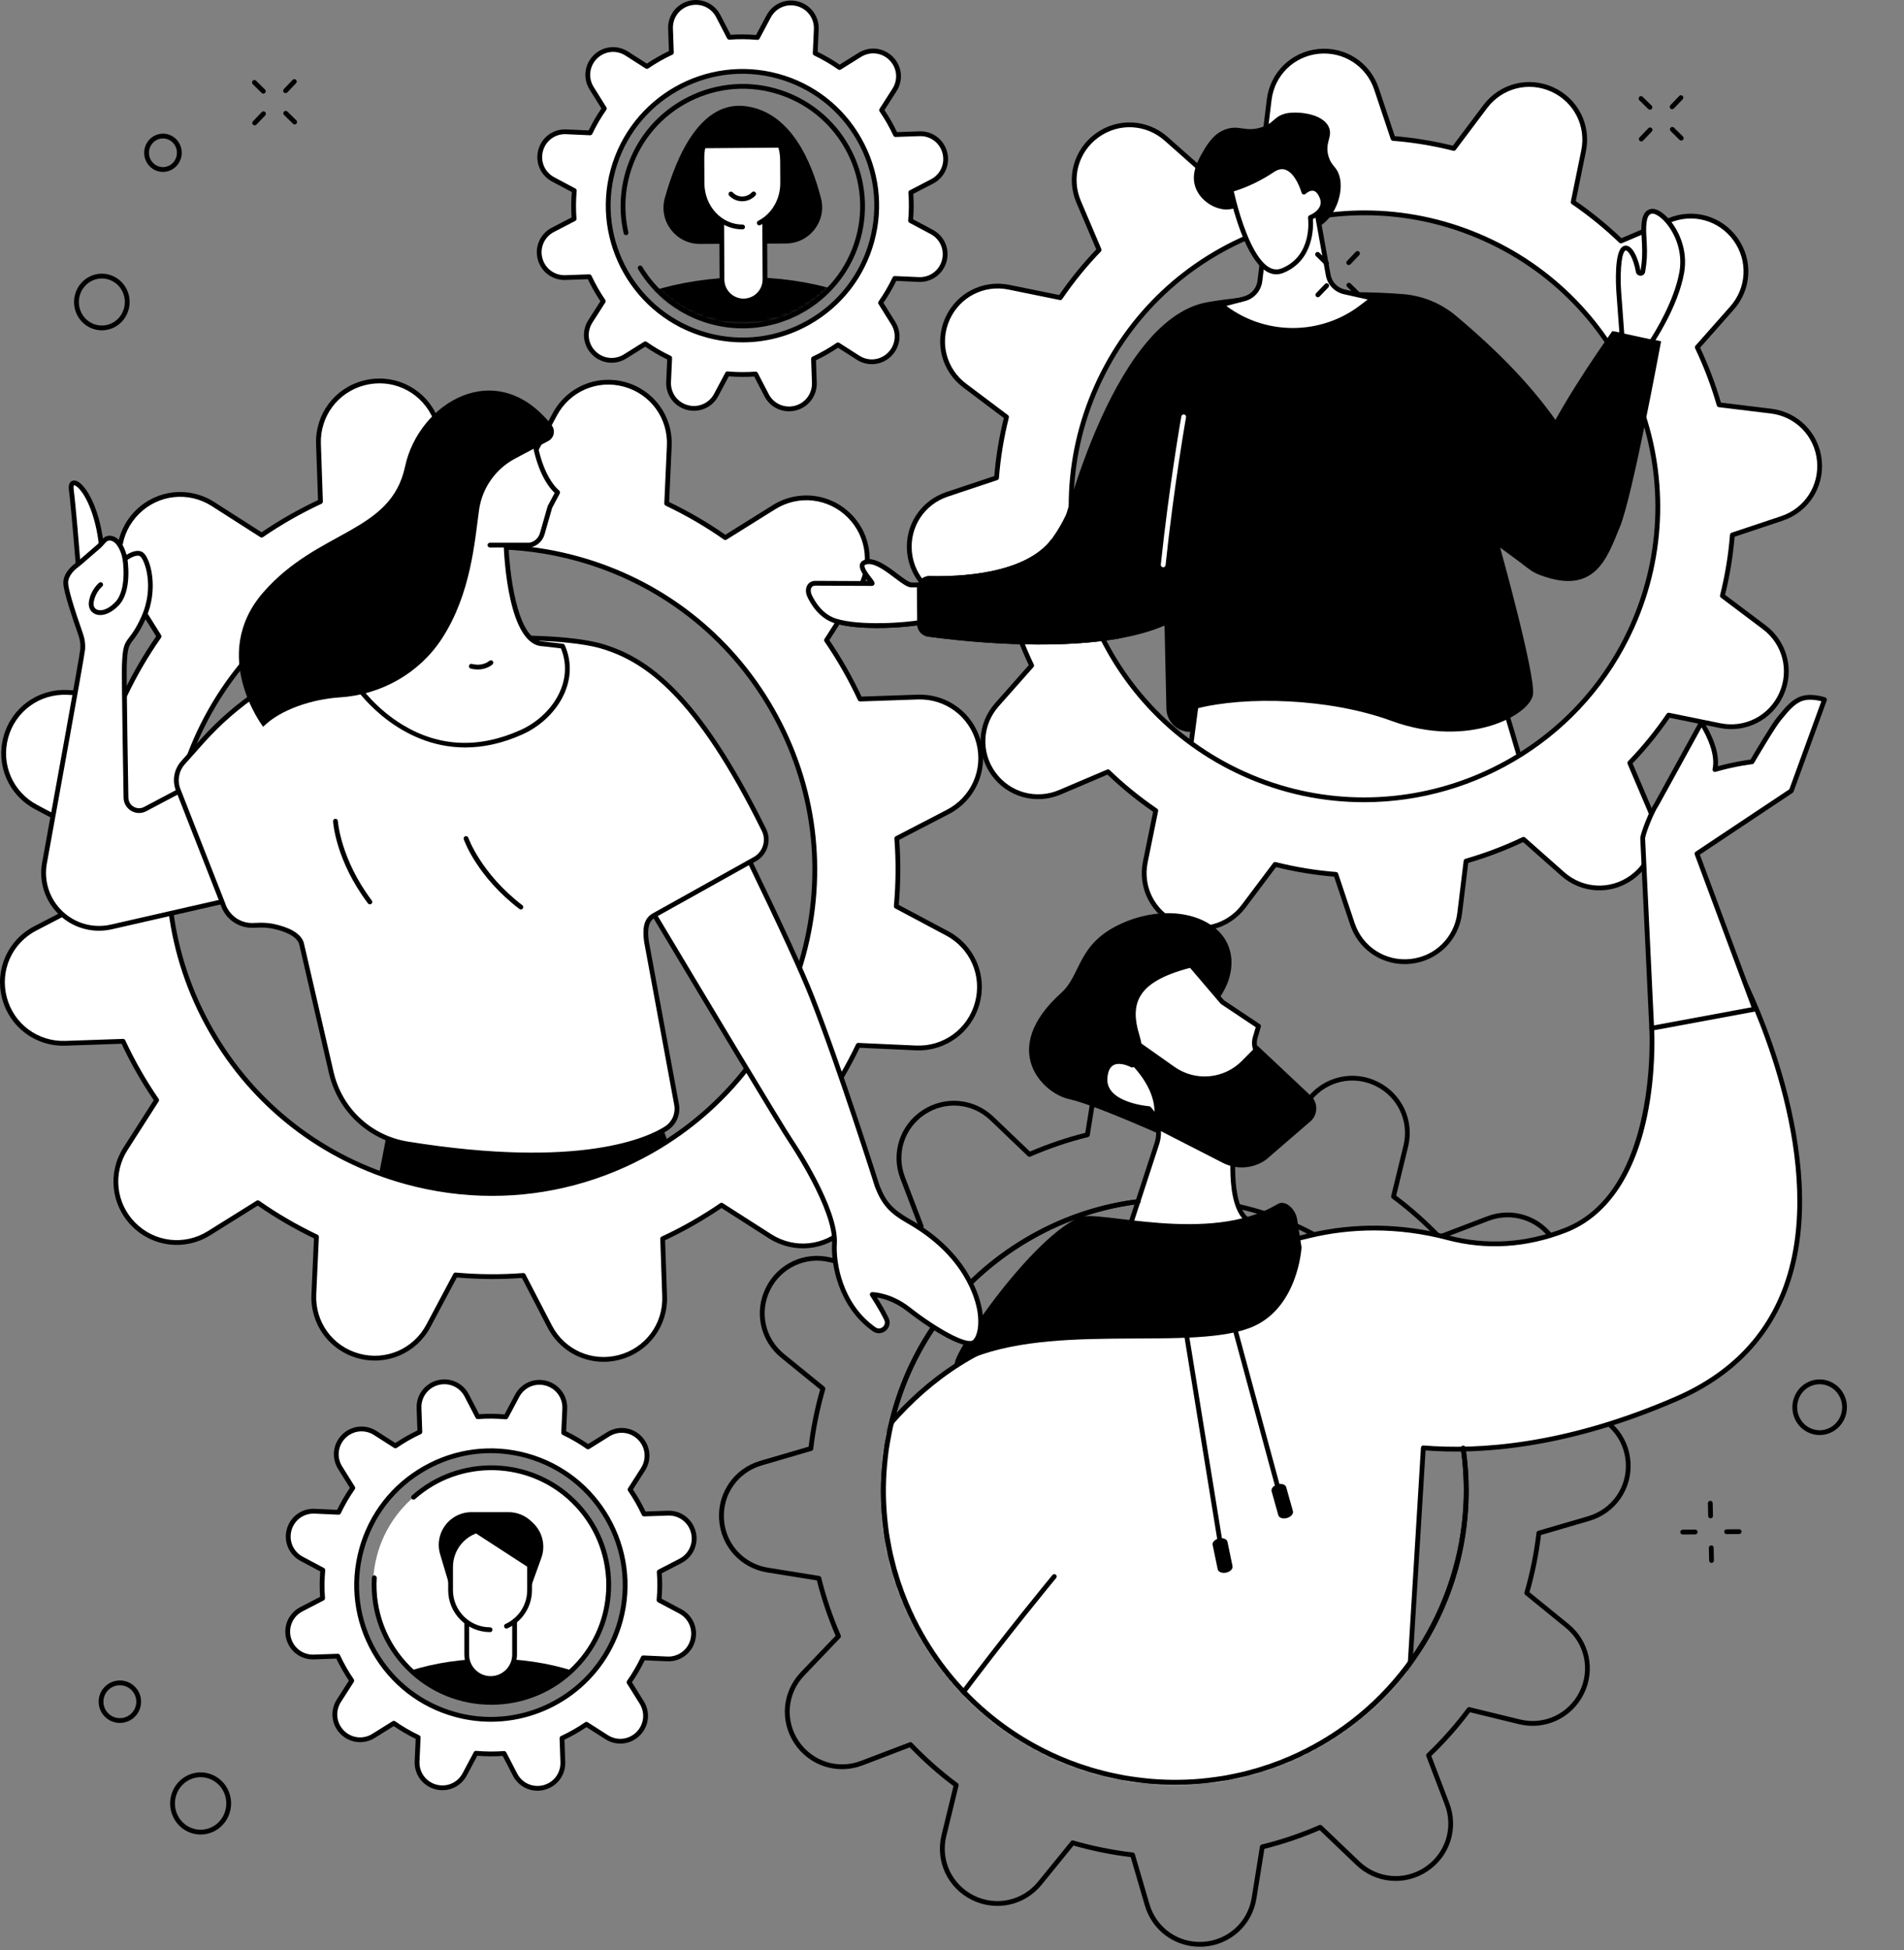 <svg xmlns="http://www.w3.org/2000/svg" width="496" height="508" viewBox="0 0 496 508" fill="none"><rect x="0" y="0" width="496" height="508" fill="#808080" stroke="none"/><g clip-path="url(#clip0_6022_5710)"><path d="M398.244 205.287L389.832 176.945L313.37 170.087L308.352 208.346C308.352 208.346 386.715 224.899 398.244 205.287Z" fill="white"></path><path d="M364.94 215.536C339.829 215.536 310.212 209.377 308.225 208.958C307.906 208.892 307.693 208.59 307.735 208.266L312.753 170.007C312.797 169.674 313.102 169.439 313.426 169.466L389.888 176.324C390.143 176.346 390.359 176.523 390.431 176.767L398.843 205.11C398.893 205.276 398.871 205.453 398.782 205.603C394.335 213.167 380.504 215.536 364.94 215.536ZM309.048 207.85C316.105 209.28 386.444 222.995 397.569 205.198L389.356 177.527L313.913 170.76L309.048 207.85Z" fill="black"></path><path d="M251.3 100.43L262.197 108.626C260.878 113.879 260.005 119.171 259.595 124.455L246.692 128.766C240.308 130.9 236.254 137.173 236.93 143.87C237.606 150.567 242.832 155.903 249.515 156.715L263.059 158.364C264.536 163.506 266.434 168.516 268.739 173.345L259.695 183.559C255.231 188.599 254.857 196.058 258.792 201.519C262.726 206.98 269.919 208.989 276.115 206.351L288.633 201.023C292.446 204.708 296.607 208.088 301.077 211.147L298.353 224.508C297.009 231.102 300.414 237.752 306.552 240.515C312.689 243.277 319.924 241.418 323.969 236.04L332.165 225.142C337.418 226.461 342.71 227.334 347.994 227.744L352.306 240.648C354.439 247.032 360.712 251.085 367.409 250.409C374.106 249.733 379.443 244.507 380.254 237.824L381.903 224.284C387.046 222.807 392.058 220.906 396.885 218.601L407.098 227.644C412.138 232.105 419.597 232.482 425.058 228.548C430.519 224.613 432.528 217.42 429.89 211.225L424.562 198.706C428.247 194.897 431.628 190.732 434.686 186.263L448.047 188.987C454.644 190.33 461.292 186.925 464.054 180.788C466.816 174.651 464.957 167.416 459.579 163.371L448.682 155.175C450.001 149.921 450.873 144.629 451.283 139.345L464.187 135.034C470.571 132.9 474.624 126.627 473.948 119.93C473.272 113.233 468.047 107.897 461.364 107.085L447.823 105.436C446.346 100.294 444.445 95.284 442.14 90.455L451.184 80.239C455.645 75.199 456.021 67.74 452.087 62.279C448.152 56.818 440.959 54.809 434.764 57.447L422.246 62.775C418.433 59.092 414.271 55.709 409.802 52.65L412.526 39.29C413.87 32.695 410.464 26.048 404.327 23.283C398.19 20.52 390.955 22.38 386.91 27.758L378.714 38.655C373.461 37.336 368.168 36.463 362.884 36.053L358.573 23.15C356.44 16.766 350.167 12.712 343.47 13.388C336.773 14.064 331.436 19.29 330.624 25.973L328.976 39.517C323.833 40.994 318.823 42.892 313.994 45.197L303.781 36.153C298.741 31.692 291.282 31.315 285.821 35.25C280.36 39.184 278.351 46.377 280.988 52.573L286.317 65.091C282.632 68.904 279.251 73.065 276.192 77.535L262.832 74.811C256.237 73.467 249.587 76.872 246.825 83.01C244.062 89.15 245.922 96.384 251.3 100.43ZM285.754 100.535C303.077 62.046 348.324 44.887 386.813 62.212C425.302 79.535 442.461 124.782 425.136 163.271C407.813 201.76 362.566 218.917 324.077 201.594C285.588 184.268 268.429 139.024 285.754 100.535Z" fill="white"></path><path d="M365.926 251.113C359.504 251.113 353.793 247.062 351.718 240.85L347.537 228.337C342.524 227.924 337.443 227.09 332.419 225.852L324.47 236.42C320.22 242.072 312.747 243.992 306.299 241.088C299.849 238.185 296.333 231.319 297.746 224.389L300.386 211.433C296.13 208.493 292.135 205.243 288.502 201.763L276.364 206.93C269.858 209.701 262.427 207.626 258.293 201.887C254.159 196.149 254.547 188.444 259.235 183.149L268.004 173.243C265.829 168.638 264.006 163.828 262.579 158.935L249.446 157.336C242.424 156.48 237.027 150.969 236.315 143.934C235.605 136.896 239.792 130.415 246.5 128.176L259.013 123.995C259.423 118.983 260.26 113.898 261.498 108.875L250.931 100.928C245.278 96.678 243.358 89.205 246.259 82.755C249.163 76.305 256.026 72.788 262.959 74.201L275.915 76.842C278.852 72.586 282.102 68.591 285.585 64.958L280.417 52.819C277.647 46.314 279.722 38.88 285.46 34.746C291.196 30.612 298.904 31 304.199 35.688L314.104 44.457C318.712 42.282 323.52 40.459 328.41 39.032L330.009 25.898C330.865 18.877 336.376 13.48 343.411 12.768C350.446 12.056 356.927 16.245 359.168 22.953L363.35 35.466C368.367 35.879 373.452 36.716 378.47 37.951L386.416 27.384C390.667 21.731 398.142 19.811 404.587 22.715C411.037 25.619 414.554 32.485 413.141 39.414L410.5 52.37C414.753 55.307 418.746 58.558 422.384 62.041L434.523 56.873C441.028 54.105 448.462 56.178 452.596 61.916C456.73 67.654 456.343 75.36 451.654 80.655L442.885 90.56C445.06 95.168 446.883 99.978 448.31 104.866L461.441 106.464C468.459 107.321 473.859 112.832 474.571 119.867C475.281 126.904 471.094 133.383 464.386 135.624L451.873 139.805C451.46 144.82 450.626 149.902 449.388 154.925L459.956 162.872C465.608 167.122 467.528 174.595 464.627 181.046C461.723 187.493 454.857 191.012 447.928 189.599L434.971 186.958C432.032 191.217 428.779 195.213 425.301 198.842L430.469 210.981C433.24 217.487 431.164 224.921 425.426 229.052C419.688 233.186 411.98 232.798 406.687 228.11L396.782 219.34C392.177 221.516 387.367 223.339 382.476 224.766L380.875 237.899C380.019 244.92 374.508 250.318 367.472 251.03C366.957 251.088 366.439 251.113 365.926 251.113ZM332.167 224.522C332.217 224.522 332.267 224.527 332.32 224.541C337.543 225.852 342.835 226.722 348.047 227.124C348.296 227.143 348.512 227.309 348.59 227.548L352.901 240.451C354.957 246.602 360.892 250.443 367.351 249.791C373.804 249.14 378.858 244.189 379.642 237.752L381.29 224.212C381.321 223.962 381.495 223.757 381.736 223.688C386.832 222.225 391.841 220.327 396.621 218.044C396.846 217.936 397.117 217.975 397.303 218.141L407.516 227.185C412.37 231.485 419.438 231.837 424.697 228.049C429.959 224.259 431.86 217.445 429.322 211.477L423.994 198.959C423.897 198.729 423.944 198.46 424.118 198.28C427.751 194.523 431.134 190.364 434.176 185.917C434.318 185.709 434.57 185.606 434.816 185.659L448.177 188.383C454.53 189.679 460.826 186.451 463.488 180.538C466.151 174.626 464.389 167.773 459.207 163.875L448.313 155.676C448.111 155.527 448.022 155.269 448.083 155.025C449.393 149.805 450.261 144.513 450.665 139.298C450.685 139.049 450.851 138.835 451.089 138.755L463.993 134.444C470.144 132.388 473.984 126.447 473.333 119.994C472.682 113.541 467.73 108.487 461.294 107.703L447.753 106.054C447.504 106.024 447.299 105.849 447.229 105.608C445.766 100.516 443.868 95.509 441.585 90.724C441.477 90.496 441.516 90.228 441.682 90.042L450.726 79.826C455.024 74.972 455.378 67.906 451.591 62.645C447.8 57.383 440.984 55.482 435.019 58.02L422.5 63.348C422.27 63.445 422.001 63.398 421.821 63.224C418.059 59.588 413.9 56.203 409.461 53.166C409.253 53.024 409.151 52.772 409.203 52.526L411.927 39.165C413.221 32.812 409.996 26.514 404.083 23.854C398.167 21.191 391.318 22.953 387.419 28.134L379.223 39.032C379.074 39.231 378.819 39.323 378.572 39.262C373.355 37.951 368.063 37.084 362.845 36.677C362.596 36.657 362.38 36.491 362.302 36.253L357.985 23.349C355.929 17.198 349.986 13.361 343.536 14.009C337.085 14.66 332.031 19.612 331.247 26.048L329.599 39.592C329.568 39.841 329.394 40.046 329.153 40.115C324.06 41.578 319.05 43.476 314.268 45.759C314.044 45.867 313.772 45.829 313.586 45.662L303.373 36.619C298.519 32.321 291.451 31.964 286.192 35.754C280.93 39.545 279.026 46.358 281.567 52.326L286.895 64.845C286.992 65.075 286.945 65.343 286.771 65.523C283.135 69.283 279.752 73.442 276.713 77.887C276.571 78.094 276.322 78.197 276.073 78.144L262.712 75.421C256.359 74.124 250.063 77.352 247.401 83.265C244.738 89.178 246.5 96.03 251.682 99.928L262.579 108.124C262.781 108.274 262.87 108.531 262.809 108.775C261.498 113.998 260.628 119.29 260.227 124.502C260.207 124.752 260.041 124.968 259.803 125.045L246.899 129.357C240.748 131.413 236.908 137.353 237.559 143.806C238.21 150.259 243.161 155.313 249.598 156.097L263.142 157.746C263.391 157.777 263.596 157.951 263.665 158.192C265.128 163.288 267.026 168.297 269.309 173.077C269.417 173.304 269.379 173.573 269.212 173.758L260.168 183.971C255.871 188.826 255.514 195.891 259.304 201.153C263.094 206.415 269.908 208.316 275.876 205.778L288.394 200.449C288.624 200.352 288.893 200.399 289.073 200.574C292.833 204.206 296.992 207.592 301.436 210.632C301.644 210.773 301.747 211.025 301.694 211.272L298.97 224.633C297.677 230.986 300.902 237.284 306.815 239.944C312.727 242.607 319.58 240.845 323.478 235.663L331.674 224.766C331.79 224.613 331.976 224.522 332.167 224.522ZM355.331 208.947C344.771 208.947 334.057 206.769 323.822 202.162C285.081 184.725 267.749 139.018 285.186 100.277C293.634 81.511 308.882 67.155 328.127 59.857C347.37 52.559 368.304 53.193 387.07 61.639C425.811 79.075 443.143 124.782 425.706 163.523C412.874 192.032 384.732 208.945 355.331 208.947ZM355.475 56.061C346.401 56.061 337.307 57.713 328.565 61.026C309.632 68.206 294.631 82.328 286.322 100.79C269.168 138.905 286.217 183.869 324.331 201.023C362.449 218.177 407.411 201.128 424.564 163.013C441.718 124.898 424.67 79.934 386.555 62.78C376.616 58.306 366.059 56.061 355.475 56.061Z" fill="black"></path><path d="M256.553 152.099C256.553 152.099 247.999 152.415 237.426 152.374C235.201 152.365 229.236 145.225 225.404 146.436C222.652 147.306 227.856 151.989 227.141 151.986C220.364 151.958 214.514 151.933 212.395 151.922C210.735 151.914 210.178 153.612 210.865 155.125C211.849 157.286 213.994 160.561 217.54 161.703C223.88 163.745 236.115 162.825 239.9 162.091C248.171 160.484 254.732 160.362 254.732 160.362L256.553 152.099Z" fill="white"></path><path d="M228.482 163.576C224.47 163.576 220.314 163.252 217.346 162.296C213.212 160.963 211.037 157.017 210.294 155.383C209.812 154.321 209.84 153.152 210.369 152.335C210.807 151.661 211.547 151.29 212.395 151.296C214.404 151.307 219.759 151.332 226.082 151.357C226.055 151.321 226.027 151.287 226.002 151.251C225.005 149.968 223.639 148.209 224.043 146.912C224.154 146.555 224.448 146.078 225.215 145.837C227.858 145.003 231.178 147.514 233.843 149.531C235.215 150.567 236.767 151.745 237.426 151.747C247.866 151.786 256.442 151.476 256.528 151.473C256.722 151.465 256.905 151.548 257.029 151.697C257.154 151.844 257.201 152.044 257.159 152.232L255.336 160.495C255.275 160.777 255.026 160.98 254.738 160.985C254.671 160.985 248.129 161.126 240.014 162.7C237.939 163.105 233.317 163.576 228.482 163.576ZM212.378 152.545C211.943 152.545 211.619 152.703 211.417 153.014C211.12 153.471 211.126 154.197 211.431 154.864C212.107 156.35 214.071 159.927 217.728 161.107C223.966 163.116 236.185 162.174 239.778 161.476C246.722 160.126 252.538 159.816 254.222 159.752L255.766 152.75C253.391 152.825 246.04 153.033 237.418 152.997C236.343 152.991 234.905 151.905 233.087 150.528C230.649 148.683 227.615 146.389 225.586 147.029C225.279 147.126 225.243 147.245 225.229 147.286C225.018 147.96 226.395 149.73 226.983 150.487C227.709 151.423 227.983 151.772 227.756 152.232C227.642 152.465 227.404 152.609 227.135 152.609H227.133C220.355 152.581 214.503 152.556 212.386 152.545C212.386 152.545 212.381 152.545 212.378 152.545Z" fill="black"></path><path d="M314.481 78.721C325.479 76.751 349.089 75.241 365.605 76.62C370.665 77.042 375.461 79.028 379.343 82.303C390.72 91.912 416.565 114.755 418.391 142.939C418.497 144.546 417.779 146.1 416.515 147.104L416.297 145.879C410.076 150.83 402.141 151.77 396.139 146.558L390.789 142.623C390.789 142.623 399.979 175.557 399.353 180.849C398.727 186.141 382.615 195.146 362.463 187.759C346.321 181.841 324.498 181.242 311.628 184.573C311.417 184.628 310.863 190.439 310.658 190.497C309.735 190.752 308.721 190.569 307.765 190.203C305.44 189.311 303.908 187.072 303.853 184.581L303.013 147.128L275.702 141.858C275.702 141.858 288.888 83.306 314.481 78.721Z" fill="black"></path><path d="M432.727 88.895C432.42 90.435 425.244 129.404 421.985 137.251C418.655 145.275 415.593 155.266 401.085 149.741C379.418 141.49 417.751 89.718 420.007 86.246C420.084 86.127 432.736 88.859 432.727 88.895Z" fill="black"></path><path d="M238.933 162.573L238.856 153.379C238.839 151.509 240.374 149.996 242.244 150.043C249.698 150.235 267.284 149.625 274.075 140.246C279.783 132.363 281.512 122.898 281.512 122.898C281.512 122.898 310.297 118.567 315.26 141.908C322.3 175.008 256.411 167.812 241.793 165.823C240.163 165.601 238.947 164.219 238.933 162.573Z" fill="black"></path><path d="M422.537 87.401L421.664 75.601C421.664 75.601 421.112 66.571 422.883 64.886C424.185 63.645 426.03 66.568 426.762 70.677C426.884 71.359 427.848 71.361 427.965 70.683C428.419 68.003 428.51 66.058 428.361 63.309C428.203 60.347 427.64 55.13 430.422 55.017C433.204 54.9 439.643 62.14 438.114 70.899C436.584 79.657 430.206 89.069 430.206 89.069L422.537 87.401Z" fill="white"></path><path d="M430.203 89.693C430.159 89.693 430.115 89.687 430.07 89.679L422.404 88.014C422.132 87.956 421.933 87.726 421.913 87.451L421.04 75.651C420.944 74.085 420.567 66.233 422.451 64.437C422.9 64.008 423.457 63.872 424.016 64.058C425.629 64.587 426.865 67.71 427.375 70.572C427.782 68.006 427.884 66.114 427.737 63.346L427.693 62.595C427.532 59.965 427.333 56.693 428.696 55.183C429.142 54.69 429.713 54.424 430.397 54.396C431.608 54.343 433.276 55.36 434.811 57.109C437.369 60.026 439.741 65.21 438.729 71.007C437.194 79.796 430.985 89.034 430.722 89.421C430.602 89.591 430.409 89.693 430.203 89.693ZM423.124 86.892L429.918 88.368C431.068 86.593 436.174 78.377 437.499 70.791C438.435 65.427 436.238 60.63 433.872 57.929C432.451 56.308 431.107 55.61 430.447 55.64C430.104 55.654 429.841 55.773 429.622 56.017C428.61 57.136 428.807 60.373 428.937 62.517L428.982 63.276C429.134 66.147 429.029 68.111 428.577 70.788C428.475 71.389 427.979 71.813 427.372 71.816C427.369 71.816 427.366 71.816 427.366 71.816C426.754 71.816 426.255 71.395 426.147 70.788C425.537 67.369 424.285 65.457 423.628 65.241C423.545 65.213 423.459 65.199 423.313 65.338C422.177 66.418 422.082 72.184 422.287 75.562L423.124 86.892Z" fill="black"></path><path d="M323.974 54.33C322.187 53.518 321.261 54.87 318.596 54.504C315.767 54.116 312.652 52.019 311.483 48.954C310.073 45.252 312.107 41.722 313.387 39.498C314.661 37.284 316.285 34.821 319.1 33.757C322.771 32.368 324.306 34.499 328.51 33.191C331.926 32.127 331.677 30.481 334.719 29.617C337.254 28.896 344.561 29.307 346.198 33.191C347.235 35.657 344.999 37.156 346.112 40.808C346.783 43 347.836 43.269 348.603 44.962C350.51 49.162 348.121 56.541 343.574 59.012C337.404 62.368 327.058 55.729 323.974 54.33Z" fill="black"></path><path d="M329.649 61.378L328.214 73.162C327.939 75.406 326.324 77.255 324.135 77.825L318.075 79.405L318.929 80.056C329.466 88.08 344.057 88.091 354.608 80.089L357.747 77.709L350.219 76.027C348.055 75.545 346.393 73.811 345.999 71.63L342.871 54.271L329.649 61.378Z" fill="white"></path><path d="M336.789 86.681C330.352 86.681 323.916 84.636 318.549 80.549L317.695 79.898C317.504 79.754 317.416 79.513 317.463 79.28C317.51 79.047 317.687 78.859 317.917 78.798L323.977 77.219C325.93 76.709 327.349 75.088 327.593 73.085L329.028 61.3C329.053 61.098 329.172 60.924 329.352 60.827L342.574 53.714C342.749 53.62 342.959 53.614 343.142 53.703C343.322 53.789 343.45 53.958 343.486 54.155L346.614 71.514C346.963 73.453 348.432 74.983 350.355 75.412L357.883 77.094C358.121 77.147 358.304 77.332 358.357 77.571C358.406 77.809 358.318 78.053 358.124 78.2L354.985 80.58C349.626 84.647 343.209 86.681 336.789 86.681ZM319.474 79.682C329.737 87.379 343.998 87.349 354.231 79.588L356.298 78.019L350.083 76.631C347.67 76.091 345.824 74.171 345.387 71.735L342.411 55.221L330.23 61.772L328.834 73.234C328.526 75.75 326.745 77.787 324.295 78.427L319.474 79.682Z" fill="black"></path><path d="M341.366 56.66C341.366 56.66 346.016 54.906 344.27 51.063C342.522 47.22 339.679 50.057 339.679 50.057C339.679 50.057 337.035 40.589 331.483 44.324C325.93 48.059 320.668 49.417 320.668 49.417C320.668 49.417 322.625 58.946 326.135 65.288C328.252 69.112 330.937 71.777 334.101 70.492C342.765 66.97 341.366 56.66 341.366 56.66Z" fill="white"></path><path d="M332.475 71.447C330.061 71.447 327.753 69.486 325.595 65.584C322.076 59.234 320.142 49.929 320.062 49.536C319.995 49.212 320.195 48.89 320.516 48.807C320.569 48.794 325.747 47.428 331.136 43.803C332.597 42.82 334.024 42.576 335.373 43.075C337.925 44.014 339.418 47.408 340 49.026C340.576 48.663 341.427 48.297 342.347 48.467C343.38 48.655 344.217 49.442 344.838 50.805C345.378 51.996 345.434 53.135 344.996 54.191C344.35 55.754 342.796 56.674 342.028 57.05C342.175 59.173 342.258 67.851 334.342 71.068C333.713 71.32 333.09 71.447 332.475 71.447ZM321.405 49.852C321.885 51.983 323.744 59.674 326.684 64.98C329.039 69.231 331.452 70.888 333.868 69.907C341.967 66.618 340.798 57.142 340.745 56.74C340.707 56.452 340.873 56.178 341.142 56.072C341.161 56.064 343.198 55.274 343.84 53.706C344.142 52.975 344.095 52.193 343.699 51.318C343.259 50.348 342.727 49.802 342.12 49.691C341.128 49.514 340.128 50.486 340.117 50.495C339.959 50.653 339.731 50.714 339.518 50.655C339.305 50.6 339.136 50.434 339.075 50.22C339.061 50.17 337.651 45.241 334.935 44.241C333.968 43.886 332.954 44.08 331.829 44.837C327.26 47.915 322.938 49.389 321.405 49.852Z" fill="black"></path><path d="M303.014 147.752C302.992 147.752 302.969 147.752 302.947 147.749C302.604 147.713 302.357 147.405 302.393 147.062C304.596 126.237 307.708 108.637 307.741 108.462C307.802 108.124 308.126 107.897 308.464 107.958C308.802 108.019 309.029 108.343 308.968 108.681C308.938 108.856 305.832 126.417 303.634 147.195C303.601 147.514 303.33 147.752 303.014 147.752Z" fill="white"></path><path d="M78.577 406.016L84.085 408.948C83.861 411.417 83.844 413.869 84.033 416.288L78.505 419.153C75.77 420.571 74.382 423.694 75.163 426.672C75.945 429.651 78.685 431.693 81.763 431.588L88.003 431.372C89.034 433.591 90.25 435.722 91.633 437.742L88.269 443.001C86.609 445.594 86.97 448.994 89.136 451.183C91.303 453.372 94.697 453.771 97.31 452.139L102.591 448.841C104.575 450.235 106.698 451.471 108.934 452.535L108.651 458.766C108.513 461.842 110.521 464.607 113.492 465.419C116.462 466.234 119.601 464.879 121.048 462.161L123.979 456.652C126.448 456.874 128.9 456.893 131.319 456.705L134.184 462.233C135.602 464.967 138.725 466.356 141.704 465.574C144.682 464.793 146.724 462.053 146.619 458.974L146.403 452.737C148.622 451.706 150.753 450.49 152.773 449.107L158.032 452.471C160.625 454.131 164.025 453.771 166.214 451.604C168.403 449.437 168.802 446.043 167.17 443.43L163.873 438.149C165.266 436.165 166.502 434.043 167.566 431.807L173.798 432.089C176.873 432.228 179.638 430.219 180.45 427.249C181.265 424.278 179.91 421.139 177.192 419.693L171.684 416.761C171.908 414.293 171.925 411.84 171.736 409.422L177.264 406.557C179.999 405.138 181.387 402.015 180.605 399.037C179.824 396.058 177.084 394.016 174.005 394.121L167.768 394.337C166.738 392.118 165.521 389.987 164.139 387.967L167.502 382.708C169.162 380.115 168.802 376.715 166.635 374.526C164.468 372.337 161.074 371.938 158.461 373.57L153.18 376.868C151.196 375.474 149.074 374.238 146.838 373.174L147.121 366.94C147.259 363.864 145.25 361.099 142.28 360.287C139.31 359.473 136.17 360.828 134.724 363.546L131.793 369.054C129.324 368.83 126.869 368.813 124.453 369.001L121.588 363.474C120.169 360.739 117.047 359.351 114.068 360.132C111.089 360.914 109.047 363.654 109.155 366.732L109.371 372.972C107.152 374.003 105.021 375.219 103.001 376.602L97.743 373.238C95.149 371.578 91.749 371.938 89.56 374.105C87.371 376.272 86.972 379.666 88.605 382.279L91.902 387.56C90.508 389.544 89.272 391.666 88.208 393.902L81.977 393.62C78.901 393.481 76.136 395.49 75.324 398.46C74.504 401.433 75.856 404.57 78.577 406.016ZM94.157 403.62C99.258 384.992 118.493 374.028 137.118 379.126C155.746 384.227 166.71 403.462 161.609 422.087C156.508 440.715 137.273 451.679 118.648 446.578C100.023 441.482 89.056 422.247 94.157 403.62Z" fill="white"></path><path d="M140.008 466.419C137.367 466.419 134.899 464.967 133.63 462.521L130.953 457.359C128.783 457.508 126.561 457.492 124.334 457.312L121.596 462.457C120 465.455 116.6 466.921 113.325 466.023C110.05 465.125 107.87 462.13 108.025 458.739L108.291 452.917C106.285 451.939 104.365 450.823 102.572 449.587L97.64 452.665C94.758 454.463 91.082 454.034 88.693 451.618C86.305 449.204 85.917 445.519 87.746 442.66L90.888 437.747C89.66 435.921 88.563 433.993 87.615 432.006L81.788 432.208C78.388 432.325 75.424 430.114 74.562 426.83C73.7 423.547 75.205 420.161 78.219 418.598L83.382 415.922C83.232 413.752 83.249 411.53 83.429 409.302L78.286 406.565C75.288 404.969 73.822 401.569 74.717 398.294C75.615 395.019 78.602 392.838 82.002 392.994L87.823 393.257C88.801 391.251 89.921 389.331 91.153 387.538L88.075 382.606C86.277 379.727 86.706 376.047 89.123 373.659C91.536 371.271 95.221 370.883 98.081 372.711L102.993 375.854C104.819 374.626 106.747 373.526 108.734 372.581L108.532 366.754C108.415 363.36 110.627 360.39 113.913 359.528C117.196 358.669 120.582 360.171 122.145 363.186L124.821 368.348C126.994 368.198 129.216 368.214 131.441 368.395L134.178 363.249C135.774 360.251 139.174 358.786 142.449 359.681C145.724 360.578 147.902 363.573 147.749 366.965L147.486 372.786C149.492 373.764 151.412 374.881 153.205 376.117L158.137 373.038C161.019 371.24 164.696 371.67 167.084 374.086C169.472 376.499 169.863 380.184 168.032 383.044L164.89 387.956C166.117 389.785 167.217 391.711 168.162 393.697L173.989 393.495C177.383 393.379 180.353 395.59 181.215 398.876C182.077 402.159 180.572 405.545 177.558 407.108L172.396 409.785C172.545 411.957 172.529 414.179 172.348 416.404L177.494 419.141C180.492 420.737 181.958 424.137 181.06 427.412C180.162 430.687 177.175 432.862 173.775 432.713L167.954 432.45C166.976 434.456 165.857 436.378 164.624 438.168L167.702 443.1C169.5 445.979 169.071 449.659 166.655 452.047C164.241 454.436 160.559 454.826 157.697 452.995L152.784 449.853C150.958 451.08 149.03 452.18 147.043 453.125L147.245 458.952C147.362 462.346 145.15 465.316 141.867 466.178C141.244 466.342 140.62 466.419 140.008 466.419ZM131.319 456.084C131.551 456.084 131.765 456.214 131.873 456.422L134.738 461.95C136.032 464.444 138.828 465.685 141.546 464.976C144.261 464.264 146.09 461.806 145.993 459.002L145.777 452.765C145.768 452.515 145.91 452.283 146.137 452.177C148.32 451.163 150.432 449.958 152.415 448.598C152.621 448.456 152.892 448.451 153.105 448.587L158.364 451.95C160.731 453.463 163.776 453.142 165.771 451.166C167.766 449.191 168.123 446.148 166.635 443.768L163.338 438.487C163.205 438.274 163.213 438.002 163.357 437.797C164.721 435.855 165.948 433.752 166.998 431.543C167.106 431.316 167.333 431.178 167.591 431.189L173.825 431.471C176.618 431.599 179.106 429.798 179.849 427.088C180.592 424.381 179.378 421.566 176.898 420.247L171.39 417.316C171.168 417.196 171.038 416.958 171.06 416.709C171.279 414.273 171.298 411.84 171.113 409.474C171.093 409.225 171.226 408.987 171.448 408.87L176.976 406.005C179.469 404.714 180.711 401.913 180.001 399.197C179.289 396.482 176.815 394.645 174.028 394.748L167.791 394.964C167.536 394.969 167.308 394.831 167.203 394.603C166.189 392.423 164.984 390.311 163.623 388.325C163.482 388.117 163.476 387.848 163.612 387.635L166.976 382.376C168.489 380.01 168.167 376.965 166.192 374.97C164.216 372.975 161.174 372.617 158.794 374.105L153.513 377.402C153.299 377.535 153.028 377.527 152.823 377.383C150.88 376.017 148.777 374.792 146.572 373.742C146.345 373.634 146.206 373.401 146.217 373.149L146.5 366.915C146.627 364.111 144.824 361.634 142.116 360.891C139.409 360.149 136.594 361.362 135.275 363.842L132.344 369.351C132.225 369.572 131.987 369.702 131.737 369.677C129.304 369.459 126.872 369.439 124.503 369.625C124.253 369.644 124.015 369.511 123.901 369.29L121.036 363.762C119.745 361.268 116.947 360.027 114.229 360.736C111.513 361.448 109.684 363.906 109.781 366.71L109.998 372.95C110.006 373.199 109.865 373.432 109.637 373.537C107.457 374.551 105.343 375.757 103.359 377.117C103.151 377.258 102.879 377.264 102.669 377.128L97.41 373.764C95.044 372.252 91.999 372.573 90.004 374.549C88.009 376.524 87.651 379.566 89.139 381.946L92.436 387.228C92.569 387.441 92.561 387.712 92.417 387.918C91.051 389.86 89.826 391.963 88.776 394.171C88.668 394.398 88.433 394.537 88.183 394.526L81.952 394.243C79.139 394.116 76.671 395.917 75.928 398.627C75.186 401.334 76.399 404.149 78.879 405.468L84.387 408.399C84.609 408.518 84.739 408.757 84.717 409.006C84.498 411.441 84.479 413.874 84.664 416.24C84.684 416.49 84.551 416.728 84.329 416.844L78.801 419.709C76.308 421.001 75.066 423.802 75.776 426.517C76.488 429.233 78.943 431.067 81.749 430.967L87.987 430.751C88.244 430.743 88.469 430.884 88.574 431.111C89.588 433.295 90.793 435.409 92.154 437.39C92.295 437.598 92.301 437.869 92.165 438.08L88.801 443.339C87.288 445.705 87.61 448.75 89.585 450.748C91.561 452.743 94.603 453.1 96.983 451.612L102.264 448.315C102.478 448.182 102.749 448.19 102.954 448.334C104.897 449.7 107 450.925 109.208 451.975C109.435 452.083 109.574 452.316 109.563 452.568L109.28 458.8C109.153 461.604 110.954 464.081 113.663 464.823C116.37 465.566 119.183 464.352 120.504 461.872L123.436 456.364C123.555 456.142 123.793 456.012 124.043 456.037C126.478 456.256 128.911 456.275 131.277 456.09C131.286 456.084 131.302 456.084 131.319 456.084ZM127.875 448.451C124.771 448.451 121.618 448.041 118.484 447.185C109.316 444.674 101.671 438.742 96.964 430.482C92.256 422.223 91.046 412.625 93.556 403.456C96.066 394.288 101.998 386.643 110.258 381.935C118.518 377.228 128.116 376.017 137.284 378.527C156.214 383.711 167.397 403.329 162.213 422.256C157.888 438.049 143.513 448.451 127.875 448.451ZM127.83 378.494C121.942 378.494 116.129 380.024 110.876 383.016C102.907 387.56 97.183 394.936 94.761 403.783C92.339 412.63 93.506 421.893 98.05 429.862C102.594 437.83 109.97 443.555 118.817 445.976C121.84 446.805 124.885 447.198 127.877 447.198C142.97 447.198 156.84 437.163 161.013 421.921C166.014 403.656 155.222 384.726 136.957 379.724C133.94 378.904 130.875 378.494 127.83 378.494Z" fill="black"></path><path d="M157.963 412.982C157.963 396.188 144.361 382.573 127.578 382.573C110.798 382.573 97.194 396.188 97.194 412.982C97.194 429.779 110.796 443.391 127.578 443.391C144.358 443.391 157.963 429.776 157.963 412.982Z" fill="white"></path><path d="M148.969 435.093C143.497 440.258 136.124 443.43 128.003 443.43C119.884 443.43 112.511 440.258 107.036 435.093C113.367 433.131 120.48 432.028 128.003 432.028C135.525 432.028 142.638 433.131 148.969 435.093Z" fill="black"></path><path d="M118.21 395.216C119.588 394.329 121.192 393.858 122.829 393.858H132.472C134.625 393.858 136.697 394.673 138.276 396.138L138.806 396.629C141.31 398.956 142.186 402.553 141.025 405.772L137.855 414.572L117.526 414.445L114.656 404.83C113.569 401.187 115.019 397.272 118.21 395.216Z" fill="black"></path><path d="M123.237 399.053C123.281 399.034 123.37 398.995 123.37 398.995L137.961 408.471V414.187C137.961 417.457 136.431 420.366 134.054 422.253V430.961C134.054 434.405 131.264 437.196 127.82 437.196C124.375 437.196 121.585 434.405 121.585 430.961V422.477C119.036 420.604 117.376 417.595 117.376 414.187V408.125C117.376 404.088 119.782 400.61 123.237 399.053Z" fill="white"></path><path d="M127.67 425.104C121.652 425.104 116.753 420.208 116.753 414.187V408.125C116.753 402.295 121.497 397.552 127.323 397.552H137.96C138.304 397.552 138.584 397.831 138.584 398.175V414.184C138.584 418.454 136.074 422.356 132.186 424.126C131.87 424.267 131.502 424.132 131.36 423.816C131.216 423.503 131.355 423.131 131.671 422.99C135.115 421.422 137.337 417.967 137.337 414.184V398.798H127.323C122.181 398.798 118 402.982 118 408.122V414.184C118 419.515 122.336 423.852 127.667 423.852C128.011 423.852 128.29 424.132 128.29 424.475C128.293 424.824 128.013 425.104 127.67 425.104Z" fill="black"></path><path d="M128.005 444.029C119.756 444.029 111.987 440.842 106.11 435.043C99.693 428.712 96.329 419.917 96.886 410.912C96.909 410.569 97.197 410.303 97.549 410.328C97.892 410.35 98.155 410.643 98.133 410.99C97.601 419.635 100.829 428.08 106.989 434.156C112.633 439.723 120.089 442.782 128.008 442.782C128.077 442.782 128.146 442.782 128.218 442.782C136.215 442.726 143.712 439.562 149.326 433.868C154.942 428.174 158.004 420.635 157.952 412.638C157.896 404.642 154.732 397.144 149.038 391.528C137.844 380.484 119.878 380.01 108.138 390.45C107.881 390.68 107.487 390.655 107.257 390.397C107.027 390.14 107.052 389.746 107.31 389.516C119.537 378.641 138.251 379.134 149.913 390.638C155.843 396.488 159.14 404.298 159.198 412.627C159.254 420.956 156.065 428.811 150.213 434.741C144.364 440.67 136.553 443.968 128.224 444.026C128.152 444.029 128.077 444.029 128.005 444.029Z" fill="black"></path><path d="M127.82 437.819C124.037 437.819 120.962 434.744 120.962 430.962V422.694C120.962 422.35 121.242 422.07 121.585 422.07C121.929 422.07 122.209 422.35 122.209 422.694V430.962C122.209 434.054 124.725 436.572 127.82 436.572C130.912 436.572 133.43 434.057 133.43 430.962V422.253C133.43 421.909 133.71 421.63 134.054 421.63C134.397 421.63 134.677 421.909 134.677 422.253V430.962C134.677 434.741 131.602 437.819 127.82 437.819Z" fill="black"></path><path d="M312.539 507.053C305.92 507.053 300.12 502.75 298.239 496.316L294.551 483.706C289.528 483.097 284.521 482.088 279.655 480.7L271.365 490.894C266.932 496.347 259.437 497.97 253.145 494.845C246.849 491.719 243.616 484.767 245.281 477.94L248.384 465.211C244.389 462.213 240.56 458.825 236.991 455.128L224.722 459.808C218.155 462.313 210.857 459.974 206.967 454.12C203.079 448.265 203.753 440.629 208.607 435.55L217.679 426.055C215.656 421.333 214.016 416.49 212.802 411.641L199.865 409.563C192.927 408.449 187.774 402.772 187.333 395.759C186.892 388.746 191.295 382.47 198.039 380.497L210.649 376.81C211.256 371.789 212.267 366.782 213.655 361.917L203.462 353.626C198.009 349.193 196.385 341.701 199.511 335.406C202.636 329.111 209.588 325.877 216.415 327.542L229.144 330.646C232.145 326.647 235.534 322.815 239.227 319.252L234.547 306.983C232.042 300.416 234.381 293.118 240.236 289.228C246.087 285.341 253.726 286.014 258.808 290.871L268.304 299.943C273.019 297.92 277.866 296.282 282.717 295.066L284.792 282.129C285.906 275.191 291.584 270.037 298.597 269.597C305.598 269.156 311.885 273.559 313.858 280.303L317.546 292.916C322.567 293.523 327.573 294.534 332.442 295.922L340.732 285.728C345.165 280.276 352.657 278.652 358.95 281.777C365.245 284.903 368.478 291.855 366.813 298.682L363.71 311.411C367.708 314.409 371.537 317.8 375.103 321.494L387.372 316.814C393.939 314.309 401.24 316.648 405.127 322.502L404.607 322.849L405.127 322.505C409.015 328.36 408.339 335.996 403.484 341.075L394.413 350.57C396.436 355.289 398.076 360.135 399.289 364.984L412.226 367.062C419.164 368.176 424.318 373.853 424.758 380.866C425.199 387.879 420.796 394.155 414.052 396.127L401.44 399.815C400.833 404.839 399.821 409.846 398.433 414.711L408.627 423.001C414.08 427.434 415.704 434.927 412.578 441.222C409.453 447.517 402.501 450.751 395.674 449.085L382.945 445.982C379.947 449.978 376.558 453.807 372.862 457.376L377.542 469.645C380.046 476.211 377.708 483.512 371.853 487.4C365.999 491.287 358.362 490.614 353.283 485.759L343.788 476.688C339.067 478.711 334.223 480.351 329.377 481.564L327.302 494.501C326.188 501.439 320.511 506.593 313.498 507.033C313.179 507.042 312.858 507.053 312.539 507.053ZM279.434 479.362C279.492 479.362 279.55 479.37 279.608 479.387C284.662 480.852 289.877 481.905 295.108 482.515C295.357 482.542 295.565 482.72 295.635 482.958L299.439 495.964C301.245 502.146 306.989 506.18 313.426 505.776C319.851 505.371 325.055 500.65 326.074 494.291L328.216 480.947C328.255 480.7 328.441 480.5 328.684 480.439C333.727 479.201 338.773 477.494 343.68 475.366C343.91 475.266 344.179 475.314 344.359 475.488L354.153 484.845C358.808 489.295 365.807 489.913 371.172 486.35C376.536 482.786 378.68 476.095 376.383 470.08L371.557 457.423C371.468 457.187 371.526 456.924 371.709 456.749C375.574 453.05 379.104 449.06 382.199 444.893C382.349 444.691 382.607 444.599 382.848 444.66L395.978 447.861C402.235 449.385 408.605 446.423 411.47 440.654C414.335 434.885 412.844 428.019 407.848 423.957L397.336 415.406C397.142 415.249 397.062 414.988 397.131 414.75C398.597 409.693 399.65 404.479 400.259 399.25C400.29 399.001 400.464 398.793 400.705 398.724L413.711 394.919C419.89 393.11 423.927 387.361 423.523 380.932C423.118 374.504 418.397 369.303 412.038 368.284L398.694 366.142C398.444 366.103 398.248 365.918 398.187 365.674C396.948 360.628 395.241 355.583 393.113 350.678C393.014 350.448 393.061 350.18 393.235 349.999L402.592 340.205C407.039 335.55 407.66 328.551 404.097 323.187C400.534 317.822 393.842 315.678 387.827 317.975L375.173 322.801C374.94 322.89 374.674 322.832 374.499 322.649C370.803 318.787 366.813 315.257 362.643 312.159C362.441 312.009 362.349 311.754 362.41 311.511L365.611 298.38C367.135 292.123 364.173 285.753 358.404 282.888C352.635 280.023 345.772 281.511 341.707 286.51L333.156 297.022C332.999 297.216 332.738 297.296 332.5 297.227C327.443 295.761 322.228 294.709 317 294.099C316.751 294.071 316.546 293.894 316.474 293.656L312.669 280.65C310.863 274.468 305.119 270.434 298.682 270.838C292.257 271.243 287.053 275.964 286.034 282.323L283.892 295.667C283.853 295.914 283.668 296.113 283.424 296.174C278.375 297.416 273.33 299.122 268.428 301.248C268.198 301.347 267.932 301.3 267.749 301.126L257.957 291.769C253.303 287.319 246.304 286.701 240.939 290.264C235.575 293.827 233.431 300.516 235.727 306.534L240.554 319.191C240.643 319.427 240.585 319.69 240.402 319.864C236.539 323.561 233.012 327.548 229.912 331.721C229.762 331.923 229.507 332.014 229.263 331.956L216.133 328.756C209.873 327.232 203.506 330.194 200.641 335.963C197.776 341.731 199.267 348.597 204.263 352.659L214.778 361.21C214.972 361.368 215.052 361.628 214.983 361.867C213.517 366.926 212.464 372.141 211.854 377.366C211.827 377.616 211.649 377.824 211.411 377.893L198.405 381.697C192.223 383.504 188.189 389.256 188.594 395.684C188.998 402.112 193.72 407.313 200.079 408.333L213.423 410.475C213.669 410.513 213.869 410.699 213.93 410.943C215.168 415.986 216.875 421.031 219.003 425.938C219.103 426.168 219.056 426.437 218.881 426.617L209.524 436.409C205.074 441.064 204.456 448.063 208.02 453.427C211.583 458.791 218.274 460.936 224.29 458.639L236.947 453.812C237.182 453.724 237.445 453.782 237.62 453.965C241.319 457.83 245.309 461.36 249.476 464.455C249.678 464.604 249.77 464.859 249.709 465.103L246.509 478.234C244.985 484.49 247.947 490.86 253.715 493.725C259.484 496.59 266.35 495.102 270.412 490.104L278.963 479.592C279.068 479.445 279.248 479.362 279.434 479.362ZM306.166 464.826C281.362 464.826 257.013 452.82 242.291 430.657C233.857 417.958 229.488 403.379 229.485 388.475C229.485 383.39 229.992 378.267 231.023 373.169C235.065 353.128 246.672 335.86 263.704 324.55C280.736 313.239 301.151 309.236 321.192 313.281C341.233 317.326 358.498 328.93 369.811 345.962C378.442 358.957 382.571 373.654 382.571 388.195C382.571 412.996 370.562 437.351 348.401 452.069C335.406 460.698 320.707 464.826 306.166 464.826ZM230.735 388.472C230.737 403.132 235.035 417.474 243.333 429.967C266.303 464.552 313.129 473.997 347.709 451.028C369.509 436.548 381.321 412.589 381.321 388.195C381.321 373.889 377.259 359.434 368.769 346.652C357.642 329.9 340.657 318.482 320.943 314.503C301.232 310.527 281.146 314.461 264.394 325.589C247.642 336.716 236.223 353.701 232.245 373.415C231.233 378.43 230.732 383.47 230.735 388.472Z" fill="black"></path><mask id="mask0_6022_5710" style="mask-type:luminance" maskUnits="userSpaceOnUse" x="184" y="163" width="313" height="302"><path d="M427.247 169.4L239.72 221.053L184.609 313.259L233.325 366.533C227.091 387.391 229.826 410.763 242.812 430.313C266.009 465.239 313.129 474.748 348.055 451.548C369.13 437.551 380.944 414.847 381.908 391.364L454.284 377.915L496.004 289.607L485.325 163.249L427.247 169.4Z" fill="white"></path></mask><g mask="url(#mask0_6022_5710)"><path d="M305.726 297.028C305.726 297.028 285.349 287.751 278.514 286.285C271.678 284.82 259.994 273.401 276.455 258.608C281.789 253.815 280.514 245.832 292.102 240.57C303.689 235.308 315.681 238.11 319.477 245.258C323.273 252.407 318.258 261.343 313.176 263.992C308.095 266.64 305.726 297.028 305.726 297.028Z" fill="black"></path><path d="M296.624 312.383L291.088 329.349C291.088 329.349 329.095 327.057 327.64 321.424C327.228 319.828 326.258 318.667 325.075 317.828C319.234 313.672 321.611 296.432 321.611 296.432L331.722 287.867C333.575 286.296 333.938 283.578 332.564 281.578L327.635 274.401C326.804 273.19 326.56 271.669 326.975 270.259L327.848 267.289L318.439 261.007L310.229 251.387C297.126 254.751 293.144 259.952 296.223 269.838C298.195 276.177 294.929 277.421 294.929 277.421C294.929 277.421 288.323 273.786 287.858 280.841C287.392 287.895 299.301 288.757 299.301 288.757C301.612 291.181 302.404 294.678 301.365 297.861L296.624 312.383Z" fill="white"></path><path d="M291.091 329.972C290.9 329.972 290.717 329.883 290.598 329.728C290.47 329.565 290.434 329.349 290.498 329.152L296.034 312.186L300.772 297.665C301.717 294.769 301.041 291.608 299.007 289.355C297.198 289.183 286.769 287.878 287.237 280.796C287.384 278.566 288.135 277.067 289.467 276.335C291.449 275.252 294.034 276.294 294.92 276.715C295.524 276.308 297.101 274.745 295.63 270.018C294.205 265.443 294.289 261.83 295.887 258.968C297.907 255.347 302.415 252.745 310.076 250.778C310.309 250.719 310.553 250.794 310.705 250.977L318.857 260.534L328.197 266.768C328.425 266.92 328.527 267.2 328.45 267.463L327.577 270.434C327.214 271.669 327.424 272.985 328.153 274.044L333.082 281.22C334.645 283.495 334.235 286.557 332.129 288.341L322.204 296.75C321.952 298.804 320.328 313.68 325.44 317.318C326.895 318.351 327.837 319.681 328.247 321.266C328.394 321.837 328.269 322.413 327.887 322.94C324.324 327.836 294.516 329.767 291.127 329.972C291.116 329.972 291.102 329.972 291.091 329.972ZM291.493 277.106C290.991 277.106 290.495 277.197 290.06 277.435C289.127 277.948 288.595 279.106 288.478 280.882C288.057 287.236 299.229 288.128 299.342 288.136C299.498 288.147 299.642 288.216 299.75 288.327C302.221 290.921 303.066 294.65 301.955 298.055L291.969 328.667C301.617 328.035 324.243 325.824 326.879 322.206C327.089 321.917 327.075 321.718 327.039 321.579C326.707 320.285 325.925 319.194 324.717 318.335C318.638 314.01 320.899 297.064 320.999 296.346C321.018 296.194 321.096 296.055 321.212 295.955L331.323 287.391C332.938 286.022 333.251 283.675 332.054 281.93L327.125 274.753C326.183 273.382 325.912 271.68 326.38 270.084L327.125 267.555L318.095 261.528C318.048 261.498 318.004 261.459 317.968 261.415L310.013 252.091C302.933 253.953 298.788 256.339 296.979 259.583C295.538 262.166 295.488 265.366 296.824 269.655C298.949 276.474 295.311 277.948 295.156 278.009C294.984 278.073 294.793 278.062 294.632 277.973C294.607 277.956 293.028 277.106 291.493 277.106Z" fill="black"></path><path d="M293.124 268.818L305.953 277.882C311.392 281.725 318.815 281.074 323.5 276.341L327.504 272.296L341.807 285.737C343.53 287.751 343.17 290.807 341.025 292.367L329.867 302.001C326.565 304.403 322.19 304.744 318.551 302.885L299.998 293.387C299.998 293.387 303.653 286.756 294.925 277.422C286.2 268.087 293.124 268.818 293.124 268.818Z" fill="black"></path><path d="M454.373 255.746L430.275 267.818C430.275 267.818 433.035 310.663 407.694 320.469C395.502 325.187 384.848 324.425 377.071 322.364C365.298 319.244 352.954 318.986 341.114 321.846L293.548 333.328C267.262 339.673 247.268 361.055 242.732 387.715C237.884 416.221 232.627 453.843 231.962 485.992C231.84 491.919 237.59 496.197 243.22 494.338L366.104 453.749L370.778 377.114C386.142 378.4 408.575 376.605 436.845 364.288C496.619 338.246 454.373 255.746 454.373 255.746Z" fill="white"></path><path d="M240.502 495.405C238.579 495.405 236.695 494.789 235.082 493.598C232.641 491.794 231.278 489.018 231.341 485.978C232.023 453.037 237.581 414.304 242.12 387.61C246.703 360.681 266.832 339.135 293.407 332.721L340.973 321.239C352.713 318.404 365.253 318.584 377.234 321.76C387.237 324.411 397.408 323.78 407.472 319.887C432.09 310.361 429.682 268.281 429.655 267.857C429.638 267.608 429.774 267.372 429.998 267.259L454.096 255.186C454.403 255.034 454.774 255.156 454.93 255.461C455.162 255.915 478.035 301.245 465.913 335.148C461.092 348.631 451.397 358.628 437.097 364.856C408.2 377.444 385.499 378.871 371.363 377.785L366.727 453.785C366.711 454.04 366.542 454.258 366.301 454.339L243.417 494.928C242.455 495.247 241.471 495.405 240.502 495.405ZM357.944 320.485C352.303 320.485 346.697 321.139 341.264 322.452L293.698 333.935C267.611 340.233 247.847 361.385 243.35 387.821C238.817 414.473 233.27 453.139 232.588 486.006C232.533 488.636 233.713 491.038 235.822 492.595C237.919 494.144 240.546 494.565 243.026 493.745L365.508 453.289L370.158 377.076C370.169 376.907 370.246 376.751 370.371 376.641C370.498 376.53 370.665 376.477 370.831 376.491C384.776 377.657 407.505 376.388 436.598 363.715C450.571 357.628 460.039 347.874 464.738 334.73C475.957 303.345 456.653 261.853 454.093 256.583L430.921 268.189C431.015 270.287 431.292 280.021 429.1 290.588C425.814 306.423 418.488 316.958 407.921 321.045C397.608 325.035 387.173 325.68 376.913 322.959C370.679 321.314 364.289 320.485 357.944 320.485Z" fill="black"></path><path d="M427.92 218.274C428.161 216.639 430.297 211.289 431.503 209.557L443.228 188.233C443.228 188.233 447.933 195.088 446.742 200.441C451.992 198.898 456.395 198.424 456.395 198.424C456.395 198.424 461.876 189.059 463.414 187.247C464.951 185.437 466.849 182.744 469.451 181.924C472.058 181.101 475.286 182.234 475.286 182.234L466.644 205.985L442.07 222.355L457.121 262.845L430.275 267.818L427.92 218.274Z" fill="white"></path><path d="M430.278 268.442C430.139 268.442 430.001 268.394 429.89 268.306C429.749 268.195 429.663 268.026 429.654 267.846L427.296 218.304C427.294 218.263 427.297 218.224 427.302 218.185C427.551 216.498 429.704 211.073 430.971 209.23L442.68 187.934C442.785 187.745 442.979 187.621 443.195 187.612C443.403 187.604 443.619 187.704 443.741 187.884C443.927 188.155 448.047 194.234 447.509 199.577C451.552 198.463 454.982 197.978 456.013 197.845C456.938 196.271 461.513 188.527 462.937 186.848C463.15 186.598 463.367 186.332 463.594 186.055C465.043 184.29 466.847 182.096 469.26 181.334C472.034 180.458 475.35 181.602 475.489 181.652C475.647 181.708 475.774 181.824 475.846 181.974C475.918 182.123 475.926 182.298 475.868 182.453L467.226 206.204C467.182 206.329 467.096 206.437 466.985 206.509L442.821 222.605L457.703 262.631C457.767 262.803 457.753 262.997 457.661 263.158C457.57 263.318 457.412 263.429 457.232 263.462L430.386 268.436C430.353 268.436 430.314 268.442 430.278 268.442ZM428.546 218.307L430.865 267.073L456.279 262.365L441.486 222.574C441.386 222.302 441.483 221.998 441.724 221.837L466.129 205.581L474.475 182.647C473.463 182.384 471.374 181.974 469.64 182.52C467.578 183.171 465.905 185.207 464.561 186.845C464.328 187.127 464.106 187.399 463.89 187.651C462.405 189.402 456.988 198.646 456.933 198.74C456.833 198.912 456.658 199.022 456.462 199.045C456.417 199.05 452.048 199.529 446.916 201.04C446.703 201.1 446.476 201.048 446.315 200.895C446.154 200.746 446.085 200.519 446.132 200.305C447.011 196.362 444.437 191.439 443.265 189.463L432.051 209.859C432.04 209.878 432.029 209.898 432.015 209.914C430.862 211.568 428.815 216.689 428.546 218.307Z" fill="black"></path><path d="M197.874 465.416C197.874 465.416 202.861 367.206 266.816 347.4L283.964 399.322C283.964 399.322 222.952 471.831 217.1 494.429C211.248 517.028 197.874 465.416 197.874 465.416Z" fill="white"></path><path d="M197.876 466.04C197.865 466.04 197.854 466.04 197.843 466.04C197.499 466.023 197.233 465.729 197.252 465.386C197.266 465.139 198.61 440.435 207.773 413.636C213.162 397.876 220.161 384.476 228.576 373.811C239.119 360.448 251.923 351.363 266.636 346.805C266.968 346.702 267.314 346.888 267.417 347.215C267.519 347.544 267.334 347.894 267.007 347.996C234.229 358.148 217.352 389.497 208.967 414.01C199.854 440.648 198.516 465.203 198.502 465.447C198.48 465.782 198.206 466.04 197.876 466.04Z" fill="black"></path><path d="M217.102 495.053C217.036 495.053 216.967 495.041 216.9 495.019C216.573 494.908 216.401 494.551 216.512 494.227C224.999 469.536 273.684 410.812 274.175 410.222C274.394 409.959 274.787 409.92 275.053 410.142C275.319 410.364 275.355 410.754 275.134 411.02C274.643 411.608 226.105 470.157 217.692 494.631C217.604 494.889 217.36 495.053 217.102 495.053Z" fill="black"></path><path d="M339.058 324.885L337.903 317.529C337.518 315.071 334.933 312.35 332.799 313.63C314.991 324.32 286.031 314.908 281.135 317.08C267.32 323.206 244.237 358.184 249.457 355.452C271.448 343.937 308.522 352.061 325.307 345.979C338.194 341.31 339.058 324.885 339.058 324.885Z" fill="black"></path><path d="M317.884 402.52C317.582 402.52 317.318 402.301 317.268 401.996L307.094 339.213C307.039 338.872 307.271 338.553 307.609 338.498C307.953 338.442 308.269 338.675 308.324 339.013L318.499 401.796C318.554 402.137 318.321 402.456 317.983 402.511C317.95 402.517 317.917 402.52 317.884 402.52Z" fill="black"></path><path d="M333.09 388.771C332.816 388.771 332.564 388.588 332.489 388.311L318.904 338.146C318.812 337.814 319.009 337.47 319.342 337.381C319.674 337.293 320.018 337.487 320.106 337.819L333.691 387.984C333.783 388.317 333.586 388.66 333.254 388.749C333.198 388.765 333.146 388.771 333.09 388.771Z" fill="black"></path><path d="M317.565 400.702C316.496 400.924 315.751 401.68 315.897 402.392L317.211 408.726C317.358 409.438 318.344 409.834 319.411 409.613C320.48 409.391 321.226 408.635 321.079 407.923L319.765 401.589C319.619 400.879 318.635 400.48 317.565 400.702Z" fill="black"></path><path d="M332.805 386.626C331.754 386.92 331.062 387.726 331.258 388.427L333.007 394.656C333.204 395.354 334.212 395.684 335.265 395.388C336.315 395.094 337.008 394.288 336.811 393.587L335.063 387.358C334.866 386.66 333.855 386.33 332.805 386.626Z" fill="black"></path></g><path d="M306.167 464.826C296.987 464.826 287.868 463.18 279.276 459.986C265.198 454.749 252.538 445.35 243.339 432.197C242.984 431.69 242.633 431.175 242.289 430.657C242.283 430.648 242.278 430.64 242.272 430.632C233.849 417.939 229.485 403.37 229.482 388.477C229.482 383.393 229.989 378.27 231.02 373.171C235.063 353.13 246.67 335.863 263.702 324.553C263.713 324.547 263.721 324.539 263.732 324.533C263.74 324.528 263.749 324.522 263.757 324.516C263.757 324.516 263.76 324.516 263.76 324.514C263.768 324.508 263.779 324.503 263.787 324.497C263.787 324.497 263.787 324.497 263.79 324.497C273.715 317.925 284.69 313.843 296.419 312.364C296.763 312.32 297.073 312.563 297.117 312.904C297.161 313.245 296.918 313.558 296.577 313.602C296.485 313.613 296.394 313.625 296.303 313.638C296.3 313.638 296.3 313.638 296.297 313.638C284.832 315.126 274.098 319.149 264.397 325.594C248.659 336.048 237.629 351.67 233.054 369.871C233.051 369.885 233.048 369.902 233.043 369.916C227.875 390.453 231.624 412.342 243.334 429.972C266.303 464.557 313.13 474.003 347.709 451.033C347.717 451.028 347.725 451.022 347.731 451.019C347.731 451.019 347.734 451.016 347.737 451.016C347.742 451.014 347.748 451.008 347.753 451.005C347.753 451.005 347.756 451.003 347.759 451.003C347.761 451 347.77 450.997 347.773 450.994C370.609 435.794 383.405 408.956 381.075 381.769C381.075 381.766 381.075 381.764 381.075 381.761C380.964 380.484 380.822 379.206 380.645 377.926L380.592 377.546C380.592 377.544 380.592 377.544 380.592 377.541V377.538C380.579 377.441 380.565 377.341 380.548 377.244C380.543 377.214 380.543 377.184 380.543 377.153C380.543 376.848 380.764 376.582 381.075 376.535C381.415 376.485 381.734 376.721 381.784 377.062C381.82 377.3 381.853 377.538 381.886 377.776L381.889 377.796V377.799C381.922 378.04 381.956 378.281 381.986 378.522C382.402 381.769 382.61 385.03 382.61 388.283C382.61 397 381.119 405.673 378.19 413.932C377.558 415.711 376.86 417.471 376.098 419.208C375.805 419.873 375.503 420.532 375.192 421.189C375.189 421.197 375.184 421.206 375.181 421.214C375.178 421.22 375.176 421.225 375.173 421.231C375.173 421.233 375.173 421.233 375.17 421.236C373.477 424.797 371.521 428.205 369.318 431.435C369.313 431.446 369.304 431.458 369.296 431.471C363.799 439.534 356.869 446.4 348.695 451.881C348.69 451.884 348.684 451.887 348.681 451.892C348.676 451.895 348.676 451.898 348.67 451.9C348.582 451.959 348.493 452.02 348.407 452.078C335.407 460.698 320.708 464.826 306.167 464.826Z" fill="black"></path><path d="M102.414 286.862L96.355 318.146C96.355 318.146 152.407 334.3 177.511 307.232L170.157 286.864H102.414V286.862Z" fill="black"></path><path d="M9.369 210.191L22.627 217.248C22.089 223.189 22.045 229.096 22.499 234.915L9.197 241.811C2.613 245.222 -0.725 252.739 1.153 259.913C3.032 267.084 9.632 271.996 17.041 271.741L32.056 271.223C34.541 276.565 37.462 281.694 40.795 286.554L32.699 299.211C28.703 305.456 29.57 313.635 34.782 318.908C39.997 324.178 48.165 325.134 54.455 321.208L67.164 313.273C71.941 316.631 77.048 319.598 82.431 322.164L81.75 337.165C81.414 344.571 86.252 351.221 93.404 353.18C100.555 355.139 108.108 351.881 111.591 345.336L118.648 332.078C124.589 332.615 130.496 332.66 136.315 332.205L143.211 345.508C146.622 352.091 154.139 355.43 161.31 353.551C168.481 351.673 173.393 345.076 173.138 337.664L172.62 322.649C177.962 320.163 183.091 317.24 187.951 313.91L200.608 322.006C206.853 326.002 215.033 325.134 220.303 319.92C225.573 314.705 226.529 306.537 222.602 300.247L214.667 287.538C218.025 282.761 220.992 277.654 223.558 272.271L238.559 272.952C245.966 273.287 252.615 268.45 254.574 261.298C256.533 254.147 253.275 246.594 246.73 243.111L233.472 236.054C234.01 230.113 234.054 224.206 233.6 218.384L246.902 211.488C253.485 208.077 256.824 200.56 254.946 193.389C253.067 186.218 246.47 181.306 239.058 181.561L224.043 182.079C221.558 176.737 218.635 171.608 215.304 166.748L223.4 154.091C227.396 147.846 226.529 139.667 221.314 134.396C216.099 129.126 207.931 128.171 201.641 132.097L188.932 140.032C184.155 136.674 179.048 133.707 173.665 131.141L174.346 116.137C174.682 108.731 169.844 102.081 162.692 100.122C155.541 98.163 147.988 101.421 144.505 107.966L137.451 121.224C131.51 120.687 125.603 120.642 119.781 121.097L112.885 107.794C109.474 101.214 101.957 97.872 94.786 99.753C87.615 101.632 82.703 108.232 82.958 115.641L83.476 130.659C78.131 133.141 73.005 136.064 68.145 139.398L55.488 131.302C49.243 127.306 41.064 128.173 35.794 133.388C30.523 138.603 29.568 146.771 33.494 153.06L41.429 165.77C38.071 170.547 35.104 175.653 32.538 181.037L17.537 180.355C10.131 180.017 3.481 184.858 1.522 192.009C-0.437 199.161 2.824 206.708 9.369 210.191ZM46.871 204.422C59.148 159.586 105.445 133.191 150.282 145.469C195.119 157.746 221.513 204.043 209.236 248.88C196.959 293.716 150.662 320.108 105.825 307.833C60.988 295.556 34.597 249.259 46.871 204.422Z" fill="white"></path><path d="M157.237 354.704C151.202 354.704 145.561 351.388 142.662 345.796L135.957 332.859C130.407 333.272 124.711 333.231 119.011 332.737L112.148 345.63C108.501 352.479 100.727 355.832 93.246 353.782C85.762 351.731 80.78 344.887 81.132 337.137L81.794 322.547C76.638 320.067 71.714 317.202 67.148 314.018L54.787 321.735C48.206 325.844 39.797 324.86 34.342 319.344C28.886 313.827 27.994 305.409 32.175 298.873L40.047 286.562C36.877 281.902 34.062 276.962 31.665 271.858L17.06 272.362C9.302 272.631 2.516 267.574 0.549 260.068C-1.418 252.562 2.018 244.826 8.909 241.255L21.845 234.549C21.433 228.997 21.474 223.3 21.967 217.603L9.075 210.743C2.225 207.099 -1.127 199.324 0.923 191.841C2.974 184.357 9.815 179.375 17.567 179.727L32.155 180.389C34.633 175.235 37.5 170.312 40.684 165.743L32.967 153.382C28.858 146.799 29.842 138.392 35.358 132.937C40.875 127.481 49.293 126.589 55.829 130.77L68.139 138.642C72.8 135.472 77.743 132.654 82.844 130.26L82.34 115.655C82.071 107.9 87.128 101.111 94.634 99.144C102.137 97.177 109.876 100.613 113.445 107.504L120.15 120.44C125.705 120.027 131.402 120.069 137.096 120.562L143.956 107.67C147.603 100.82 155.375 97.468 162.859 99.518C170.343 101.569 175.324 108.412 174.972 116.162L174.31 130.753C179.461 133.23 184.385 136.095 188.954 139.282L201.314 131.565C207.898 127.456 216.304 128.44 221.76 133.956C227.216 139.473 228.108 147.89 223.927 154.427L216.055 166.737C219.225 171.398 222.042 176.341 224.436 181.439L239.038 180.935C246.802 180.672 253.582 185.723 255.55 193.229C257.517 200.735 254.078 208.471 247.19 212.042L234.253 218.748C234.666 224.297 234.625 229.994 234.131 235.694L247.024 242.554C253.873 246.2 257.226 253.973 255.178 261.456C253.128 268.94 246.279 273.922 238.531 273.57L223.943 272.908C221.463 278.064 218.596 282.988 215.415 287.554L223.131 299.915C227.24 306.495 226.257 314.905 220.74 320.36C215.224 325.816 206.806 326.708 200.27 322.527L187.959 314.655C183.301 317.822 178.358 320.64 173.257 323.037L173.762 337.639C174.028 345.394 168.974 352.183 161.468 354.15C160.057 354.527 158.636 354.704 157.237 354.704ZM136.32 331.582C136.553 331.582 136.766 331.71 136.874 331.92L143.771 345.223C147.071 351.59 154.222 354.768 161.157 352.948C168.095 351.13 172.767 344.854 172.52 337.686L172.002 322.671C171.994 322.422 172.135 322.189 172.362 322.084C177.66 319.621 182.786 316.697 187.602 313.395C187.807 313.253 188.081 313.248 188.292 313.384L200.949 321.48C206.992 325.342 214.772 324.519 219.87 319.477C224.968 314.434 225.877 306.662 222.081 300.577L214.146 287.867C214.013 287.654 214.021 287.383 214.165 287.178C217.479 282.464 220.452 277.358 223.004 271.999C223.112 271.772 223.342 271.631 223.597 271.645L238.598 272.326C245.752 272.65 252.089 268.048 253.984 261.132C255.877 254.214 252.779 247.029 246.448 243.66L233.192 236.602C232.97 236.483 232.84 236.245 232.862 235.996C233.397 230.086 233.439 224.176 232.99 218.432C232.97 218.182 233.103 217.944 233.325 217.83L246.628 210.934C252.995 207.634 256.173 200.483 254.353 193.547C252.535 186.609 246.243 181.941 239.091 182.184L224.076 182.702C223.816 182.708 223.594 182.569 223.489 182.342C221.028 177.047 218.105 171.921 214.8 167.103C214.658 166.895 214.653 166.624 214.789 166.413L222.885 153.756C226.747 147.716 225.924 139.933 220.882 134.834C215.836 129.736 208.067 128.827 201.982 132.623L189.27 140.559C189.056 140.692 188.785 140.684 188.58 140.54C183.861 137.223 178.755 134.25 173.404 131.701C173.177 131.593 173.038 131.36 173.05 131.108L173.731 116.104C174.055 108.939 169.453 102.613 162.537 100.721C155.619 98.825 148.434 101.926 145.065 108.257L138.01 121.515C137.891 121.737 137.653 121.867 137.403 121.842C131.499 121.308 125.589 121.266 119.84 121.715C119.59 121.734 119.352 121.604 119.238 121.38L112.342 108.077C109.042 101.71 101.89 98.532 94.955 100.352C88.017 102.17 83.346 108.446 83.592 115.614L84.11 130.628C84.119 130.878 83.977 131.111 83.75 131.216C78.455 133.676 73.326 136.599 68.511 139.902C68.303 140.044 68.031 140.049 67.821 139.913L55.164 131.817C49.121 127.955 41.34 128.778 36.242 133.82C31.144 138.863 30.235 146.635 34.031 152.72L41.967 165.429C42.1 165.643 42.091 165.914 41.947 166.119C38.633 170.835 35.658 175.942 33.108 181.298C33.001 181.525 32.765 181.663 32.516 181.652L17.515 180.971C10.349 180.649 4.024 185.249 2.128 192.165C0.233 199.081 3.334 206.265 9.665 209.637L22.923 216.694C23.145 216.814 23.275 217.052 23.253 217.301C22.718 223.209 22.677 229.119 23.125 234.865C23.145 235.115 23.012 235.353 22.79 235.469L9.488 242.366C3.12 245.666 -0.058 252.817 1.763 259.752C3.58 266.69 9.876 271.365 17.024 271.115L32.039 270.597C32.3 270.589 32.521 270.73 32.626 270.957C35.09 276.255 38.013 281.381 41.316 286.197C41.457 286.404 41.462 286.676 41.327 286.887L33.23 299.544C29.365 305.584 30.191 313.367 35.234 318.465C40.276 323.563 48.049 324.472 54.133 320.673L66.843 312.738C67.056 312.605 67.328 312.613 67.533 312.757C72.246 316.071 77.352 319.044 82.711 321.596C82.938 321.704 83.077 321.937 83.066 322.189L82.384 337.193C82.06 344.358 86.662 350.684 93.578 352.576C100.497 354.471 107.679 351.371 111.051 345.043L118.108 331.784C118.227 331.563 118.462 331.432 118.715 331.457C124.625 331.992 130.535 332.034 136.276 331.582C136.287 331.582 136.303 331.582 136.32 331.582ZM128.188 311.483C120.671 311.483 113.107 310.474 105.661 308.435C83.817 302.453 65.607 288.322 54.391 268.647C43.175 248.971 40.29 226.104 46.273 204.259C52.255 182.414 66.386 164.205 86.061 152.989C105.736 141.77 128.603 138.888 150.448 144.87C172.293 150.852 190.503 164.983 201.719 184.659C212.938 204.334 215.819 227.201 209.837 249.049C203.855 270.894 189.724 289.103 170.049 300.319C157.079 307.709 142.723 311.483 128.188 311.483ZM127.922 143.069C113.6 143.069 99.455 146.788 86.676 154.072C67.289 165.125 53.366 183.065 47.472 204.589C41.579 226.112 44.419 248.644 55.471 268.029C66.524 287.416 84.465 301.339 105.988 307.232C127.512 313.126 150.044 310.286 169.428 299.233C188.815 288.181 202.738 270.24 208.632 248.716C214.525 227.193 211.685 204.661 200.633 185.277C189.58 165.889 171.639 151.966 150.116 146.073C142.782 144.061 135.328 143.069 127.922 143.069Z" fill="black"></path><path d="M20.479 148.514C20.479 148.514 19.18 132.058 18.581 127.619C17.903 122.571 25.223 127.855 26.547 143.379L20.479 148.514Z" fill="white"></path><path d="M20.479 149.137C20.399 149.137 20.316 149.12 20.238 149.09C20.022 149.001 19.875 148.796 19.856 148.564C19.842 148.4 18.551 132.075 17.96 127.702C17.808 126.572 18.002 125.793 18.54 125.394C18.778 125.217 19.29 124.973 20.077 125.325C22.477 126.403 26.262 132.701 27.165 143.327C27.182 143.529 27.101 143.726 26.946 143.856L20.881 148.99C20.77 149.087 20.626 149.137 20.479 149.137ZM19.313 126.392C19.299 126.392 19.29 126.395 19.285 126.395C19.241 126.428 19.088 126.721 19.199 127.536C19.698 131.235 20.69 143.363 21.003 147.253L25.893 143.113C25.001 133.36 21.695 127.81 19.8 126.594C19.54 126.422 19.376 126.392 19.313 126.392Z" fill="black"></path><path d="M11.593 224.777C11.593 224.777 21.419 170.877 21.543 169.084C21.635 167.787 21.455 166.49 21.022 165.263C19.759 161.675 17.143 154.005 17.118 151.861C17.093 149.661 18.986 147.982 19.825 147.344C20.324 146.968 20.801 146.563 21.274 146.153L25.686 142.34C26.783 141.44 27.317 139.952 28.828 140.176C31.709 140.603 32.554 145.543 32.554 145.543C32.554 145.543 35.344 143.341 36.866 144.391C38.387 145.444 40.947 153.121 37.334 161.007C33.721 168.893 32.662 165.274 32.38 173.456C32.269 176.726 32.809 207.72 32.809 207.72C32.809 210.288 35.544 211.937 37.816 210.734L57.353 200.394L63.861 233.477L29.008 241.429C18.914 243.737 9.745 234.97 11.593 224.777Z" fill="white"></path><path d="M25.785 242.421C21.953 242.421 18.232 240.958 15.392 238.242C11.723 234.735 10.075 229.659 10.981 224.666C14.378 206.035 20.826 170.43 20.922 169.042C21.008 167.831 20.845 166.632 20.435 165.473C18.975 161.328 16.52 154.049 16.495 151.872C16.467 149.383 18.551 147.53 19.451 146.851C19.95 146.474 20.427 146.067 20.87 145.684L25.281 141.872C25.586 141.623 25.849 141.315 26.104 141.018C26.774 140.24 27.536 139.356 28.924 139.561C31.399 139.927 32.535 142.941 32.962 144.51C34.023 143.847 35.896 142.961 37.228 143.881C39.179 145.227 41.512 153.407 37.91 161.27C36.472 164.409 35.43 165.762 34.671 166.748C33.585 168.161 33.178 168.687 33.014 173.481C32.903 176.698 33.438 207.404 33.444 207.714C33.444 208.711 33.948 209.604 34.793 210.111C35.638 210.618 36.663 210.648 37.533 210.185L57.07 199.845C57.245 199.753 57.452 199.748 57.63 199.834C57.807 199.92 57.934 200.083 57.973 200.277L64.482 233.36C64.548 233.69 64.338 234.014 64.008 234.089L29.154 242.041C28.032 242.296 26.905 242.421 25.785 242.421ZM12.208 224.887C11.377 229.467 12.89 234.122 16.254 237.339C19.617 240.556 24.336 241.858 28.875 240.822L63.138 233.003L56.909 201.338L38.115 211.285C36.854 211.953 35.369 211.912 34.147 211.177C32.925 210.44 32.194 209.149 32.194 207.722C32.172 206.467 31.654 176.684 31.765 173.437C31.933 168.48 32.36 167.701 33.679 165.986C34.402 165.047 35.394 163.758 36.771 160.749C40.407 152.816 37.605 145.66 36.516 144.906C35.652 144.307 33.737 145.407 32.945 146.034C32.773 146.169 32.54 146.205 32.335 146.128C32.13 146.05 31.981 145.867 31.945 145.651C31.729 144.402 30.731 141.088 28.742 140.794C28.063 140.694 27.694 141.079 27.049 141.83C26.758 142.168 26.459 142.515 26.084 142.825L21.687 146.629C21.23 147.026 20.734 147.447 20.208 147.846C19.459 148.411 17.725 149.938 17.747 151.858C17.764 153.296 19.21 158.233 21.615 165.061C22.081 166.379 22.266 167.748 22.169 169.131C22.039 170.932 12.61 222.679 12.208 224.887Z" fill="black"></path><path d="M26.123 160.198C25.542 160.198 25.032 160.071 24.619 159.857C23.491 159.281 22.937 158.045 23.173 156.632C23.688 153.529 25.749 151.85 25.838 151.78C26.107 151.564 26.5 151.609 26.716 151.877C26.933 152.146 26.888 152.54 26.619 152.756C26.603 152.77 24.841 154.224 24.406 156.84C24.259 157.724 24.544 158.419 25.192 158.749C26.087 159.209 27.866 159.007 29.93 156.928C33.316 153.523 31.906 145.424 31.892 145.341C31.831 145.003 32.056 144.679 32.397 144.618C32.737 144.557 33.059 144.781 33.122 145.122C33.186 145.48 34.657 153.947 30.82 157.81C29.063 159.563 27.415 160.198 26.123 160.198Z" fill="black"></path><path d="M236.733 318.118C232.103 315.486 230.258 313.372 228.543 309.016C228.543 309.016 218.992 278.737 211.524 259.738C208.538 252.135 201.846 237.893 195.044 223.843L170.885 237.328C170.628 237.472 170.387 237.633 170.157 237.804C182.01 257.629 203.78 293.968 206.099 297.324C206.099 297.324 217.953 314.849 217.376 323.943C217.011 329.689 219.249 340.296 227.736 346.239C229.51 347.48 231.826 345.574 230.939 343.598C230.925 343.568 230.912 343.535 230.895 343.504C229.573 340.709 227.221 337.181 227.221 337.181C227.221 337.181 231.859 337.226 236.708 341.049C241.557 344.873 251.856 351.725 253.989 349.423C257.65 345.469 255.472 328.766 236.733 318.118Z" fill="white"></path><path d="M252.677 350.489C247.745 350.489 236.855 341.955 236.326 341.537C233.184 339.06 230.114 338.226 228.463 337.946C229.269 339.221 230.58 341.374 231.464 343.238L231.511 343.344C232.032 344.507 231.729 345.787 230.738 346.605C229.743 347.425 228.427 347.483 227.382 346.749C218.236 340.343 216.432 329.005 216.756 323.901C217.313 315.123 205.704 297.845 205.584 297.67C203.279 294.337 182.063 258.929 169.622 238.12C169.459 237.846 169.528 237.494 169.783 237.303C170.052 237.101 170.312 236.929 170.584 236.779L194.742 223.294C194.892 223.211 195.069 223.191 195.233 223.244C195.396 223.297 195.532 223.413 195.607 223.568C203.991 240.886 209.544 252.977 212.107 259.508C219.494 278.311 229.042 308.523 229.139 308.825C230.81 313.07 232.586 315.043 237.044 317.573C252.438 326.32 255.35 338.087 255.877 341.484C256.442 345.142 255.91 348.264 254.453 349.838C254.034 350.293 253.422 350.489 252.677 350.489ZM227.224 336.555C227.227 336.555 227.227 336.555 227.23 336.555C227.426 336.558 232.137 336.647 237.097 340.556C243.727 345.782 252.106 350.537 253.536 348.993C254.719 347.716 255.143 344.912 254.644 341.678C254.14 338.42 251.336 327.132 236.426 318.661C231.73 315.993 229.754 313.793 227.964 309.244C227.853 308.9 218.319 278.726 210.946 259.965C208.422 253.54 202.98 241.678 194.77 224.707L171.191 237.871C171.124 237.907 171.06 237.946 170.994 237.987C183.465 258.846 204.346 293.688 206.615 296.969C207.108 297.698 218.585 314.78 218 323.984C217.693 328.844 219.405 339.642 228.097 345.729C228.792 346.217 229.507 346.006 229.942 345.643C230.377 345.283 230.718 344.626 230.372 343.853L230.336 343.779C229.045 341.052 226.725 337.561 226.703 337.528C226.576 337.337 226.565 337.087 226.673 336.885C226.786 336.68 226.997 336.555 227.224 336.555Z" fill="black"></path><path d="M47.706 198.632L52.854 192.852C61.576 183.165 72.557 175.792 84.82 171.389L93.202 168.38C93.853 168.145 141.527 163.249 157.722 168.605C167.835 171.949 181.052 179.771 199.04 216.201C200.367 218.892 199.298 222.294 196.682 223.754L170.31 238.475C168.016 239.756 168.074 242.64 168.417 245.247L176.253 287.668C176.702 290.098 175.663 292.578 173.585 293.916C167.043 298.13 147.955 304.68 106.166 297.961C96.38 296.387 88.525 289.02 86.297 279.353L78.636 246.139C78.159 243.33 74.313 241.953 71.335 241.304C69.661 240.941 67.949 240.908 66.239 241.025C62.643 241.271 59.232 239.052 58.082 235.494L46.417 205.722C45.469 203.306 45.968 200.56 47.706 198.632Z" fill="white"></path><path d="M138.614 301.458C129.795 301.458 119.058 300.665 106.063 298.576C95.983 296.955 87.984 289.463 85.684 279.491L78.025 246.278C77.582 243.673 73.559 242.426 71.198 241.914C69.76 241.601 68.198 241.518 66.277 241.648C62.326 241.917 58.705 239.467 57.483 235.688L45.832 205.949C44.793 203.295 45.33 200.33 47.237 198.213L52.382 192.436C61.143 182.705 72.284 175.224 84.603 170.802L92.982 167.793C93.29 167.682 141.404 162.553 157.91 168.012C168.564 171.533 181.844 179.981 199.591 215.924C201.068 218.914 199.896 222.671 196.975 224.297L170.603 239.018C168.644 240.113 168.705 242.74 169.024 245.164L176.856 287.551C177.355 290.258 176.203 292.963 173.914 294.437C170.783 296.459 160.755 301.458 138.614 301.458ZM67.923 240.34C69.22 240.34 70.373 240.456 71.467 240.695C74.725 241.404 78.721 242.906 79.25 246.034L86.903 279.211C89.089 288.687 96.687 295.803 106.265 297.343C151.446 304.608 168.954 296.155 173.246 293.389C175.108 292.19 176.045 289.99 175.637 287.781L167.802 245.361C167.425 242.487 167.394 239.387 170.004 237.929L196.377 223.208C198.723 221.898 199.666 218.878 198.48 216.475C180.932 180.946 167.929 172.639 157.522 169.198C141.92 164.038 95.127 168.602 93.356 168.984L85.027 171.977C72.902 176.329 61.938 183.691 53.316 193.267L48.17 199.044L48.168 199.047C46.58 200.812 46.131 203.281 46.996 205.492L58.66 235.264C59.719 238.534 62.811 240.631 66.194 240.398C66.801 240.359 67.375 240.34 67.923 240.34Z" fill="black"></path><path d="M135.683 236.885C135.55 236.885 135.417 236.843 135.303 236.758C124.248 228.296 120.948 218.994 120.815 218.601C120.701 218.276 120.876 217.919 121.2 217.808C121.524 217.695 121.882 217.869 121.993 218.193C122.026 218.285 125.323 227.547 136.06 235.766C136.334 235.976 136.387 236.367 136.176 236.641C136.054 236.802 135.869 236.885 135.683 236.885Z" fill="black"></path><path d="M96.355 235.552C96.166 235.552 95.978 235.466 95.856 235.303C87.474 224.181 86.793 214.336 86.768 213.921C86.748 213.577 87.009 213.281 87.352 213.261C87.701 213.242 87.992 213.502 88.014 213.846C88.02 213.943 88.716 223.751 96.856 234.552C97.064 234.826 97.008 235.217 96.734 235.425C96.618 235.511 96.485 235.552 96.355 235.552Z" fill="black"></path><path d="M135.888 190.696C109.306 202.68 93.285 179.039 93.285 179.039C92.842 178.549 92.351 178.122 91.825 177.756L92.052 177.676C92.357 177.568 92.659 177.457 92.958 177.341C104.828 172.752 112.376 160.996 112.085 148.261L111.918 140.947L131.793 140.739C131.793 140.739 132.317 167.502 141.491 167.701L146.561 168.294C150.355 176.969 144.805 186.676 135.888 190.696Z" fill="white"></path><path d="M121.201 194.686C103.825 194.686 93.415 180.306 92.797 179.43C92.401 178.998 91.955 178.61 91.47 178.272C91.279 178.139 91.177 177.909 91.207 177.676C91.237 177.443 91.398 177.249 91.617 177.172L91.844 177.091C92.144 176.986 92.44 176.875 92.734 176.762C104.224 172.32 111.75 160.874 111.461 148.281L111.295 140.966C111.292 140.8 111.353 140.639 111.47 140.517C111.586 140.398 111.744 140.329 111.913 140.326L131.788 140.118C132.126 140.115 132.411 140.387 132.42 140.731C132.564 148.007 134.475 166.928 141.505 167.081L146.634 167.679C146.853 167.704 147.044 167.845 147.132 168.048C151.311 177.599 144.827 187.352 136.146 191.267C130.724 193.711 125.725 194.686 121.201 194.686ZM93.088 177.962C93.321 178.169 93.54 178.391 93.751 178.621C93.77 178.643 93.789 178.665 93.803 178.69C93.842 178.748 97.843 184.567 104.981 188.853C114.509 194.575 124.822 195.005 135.631 190.131C143.658 186.512 149.704 177.615 146.127 168.879L141.416 168.327C132.511 168.136 131.328 145.538 131.187 141.376L112.556 141.57L112.708 148.253C113.007 161.373 105.161 173.298 93.183 177.928C93.152 177.937 93.119 177.95 93.088 177.962Z" fill="black"></path><path d="M112.007 141.988L110.995 128.558C110.502 122.005 115.603 116.381 122.167 116.239L139.424 115.868C139.424 115.868 140.762 124.289 145.267 128.259L143.253 132.044L141.263 139.004C140.828 140.52 139.584 141.675 138.035 141.966L127.631 141.974L112.007 141.988Z" fill="white"></path><path d="M112.007 142.612C111.683 142.612 111.411 142.363 111.386 142.036L110.375 128.606C110.123 125.261 111.225 122.056 113.475 119.573C115.725 117.093 118.806 115.688 122.153 115.616L139.41 115.245C139.715 115.234 139.989 115.464 140.039 115.771C140.053 115.855 141.396 124.02 145.68 127.794C145.896 127.985 145.954 128.301 145.819 128.556L143.835 132.283L141.862 139.179C141.358 140.944 139.936 142.246 138.149 142.584C138.11 142.593 138.071 142.595 138.035 142.595L127.631 142.604C127.288 142.604 127.008 142.324 127.008 141.98C127.008 141.637 127.288 141.357 127.631 141.357L137.974 141.349C139.268 141.085 140.294 140.127 140.662 138.838L142.652 131.878C142.663 131.836 142.679 131.795 142.701 131.756L144.489 128.398C140.751 124.793 139.271 118.412 138.903 116.511L122.178 116.871C119.177 116.935 116.415 118.196 114.398 120.418C112.378 122.643 111.392 125.519 111.616 128.517L112.627 141.947C112.652 142.291 112.395 142.59 112.051 142.615C112.037 142.612 112.021 142.612 112.007 142.612Z" fill="black"></path><path d="M124.469 174.379C123.907 174.379 123.289 174.31 122.621 174.141C122.286 174.055 122.084 173.717 122.17 173.381C122.256 173.046 122.594 172.844 122.929 172.93C125.808 173.658 127.44 172.157 127.456 172.14C127.708 171.905 128.102 171.916 128.337 172.165C128.573 172.414 128.562 172.811 128.312 173.046C128.243 173.115 126.869 174.379 124.469 174.379Z" fill="black"></path><path d="M142.857 114.846L134.181 119.448C129.089 122.15 125.592 127.126 124.794 132.839C123.677 140.827 122.721 154.665 115.113 166.341C109.222 175.379 99.278 180.965 88.516 181.644C81.423 182.093 73.033 184.778 68.55 189.311C68.55 189.311 54.28 170.638 68.616 154.246C82.952 137.857 101.805 138.924 105.52 121.526C109.075 104.877 129.377 92.538 143.699 110.748C144.746 112.089 144.358 114.048 142.857 114.846Z" fill="black"></path><path d="M256.553 152.099C256.553 152.099 247.999 152.415 237.426 152.373C235.201 152.365 229.236 145.225 225.404 146.436C222.652 147.306 227.856 151.988 227.141 151.986C220.364 151.958 214.514 151.933 212.395 151.922C210.735 151.913 210.178 153.612 210.865 155.125C211.849 157.286 213.994 160.561 217.54 161.703C223.88 163.745 236.115 162.825 239.9 162.091C248.171 160.483 254.732 160.362 254.732 160.362L256.553 152.099Z" fill="white"></path><path d="M228.482 163.575C224.47 163.575 220.314 163.251 217.346 162.295C213.212 160.963 211.037 157.017 210.294 155.382C209.812 154.321 209.84 153.152 210.369 152.334C210.807 151.661 211.547 151.29 212.395 151.295C214.404 151.306 219.759 151.331 226.082 151.356C226.055 151.32 226.027 151.287 226.002 151.251C225.005 149.968 223.639 148.209 224.043 146.912C224.154 146.555 224.448 146.078 225.215 145.837C227.858 145.003 231.178 147.513 233.843 149.53C235.215 150.567 236.767 151.744 237.426 151.747C247.866 151.786 256.442 151.476 256.528 151.473C256.722 151.464 256.905 151.548 257.029 151.697C257.154 151.844 257.201 152.044 257.159 152.232L255.336 160.494C255.275 160.777 255.026 160.979 254.738 160.985C254.671 160.985 248.129 161.126 240.014 162.7C237.939 163.104 233.317 163.575 228.482 163.575ZM212.378 152.545C211.943 152.545 211.619 152.703 211.417 153.013C211.12 153.47 211.126 154.196 211.431 154.864C212.107 156.349 214.071 159.926 217.728 161.107C223.966 163.116 236.185 162.173 239.778 161.475C246.722 160.126 252.538 159.816 254.222 159.752L255.766 152.75C253.391 152.825 246.04 153.033 237.418 152.997C236.343 152.991 234.905 151.905 233.087 150.528C230.649 148.683 227.615 146.388 225.586 147.028C225.279 147.125 225.243 147.245 225.229 147.286C225.018 147.959 226.395 149.73 226.983 150.486C227.709 151.423 227.983 151.772 227.756 152.232C227.642 152.465 227.404 152.609 227.135 152.609H227.133C220.355 152.581 214.503 152.556 212.386 152.545C212.386 152.545 212.381 152.545 212.378 152.545Z" fill="black"></path><path d="M242.245 150.043C249.651 150.232 267.063 149.628 273.942 140.415C277.608 145.009 281.005 149.833 284.737 154.368C285.804 155.665 287.137 155.87 288.295 155.432C289.905 158.901 291.224 162.492 292.374 166.147C273.895 169.641 249.923 166.931 241.796 165.826C240.167 165.604 238.95 164.219 238.934 162.575L238.856 153.382C238.839 151.506 240.374 149.993 242.245 150.043Z" fill="black"></path><path d="M144.098 46.726L149.606 49.658C149.382 52.127 149.365 54.579 149.554 56.998L144.026 59.862C141.291 61.281 139.903 64.404 140.684 67.382C141.466 70.361 144.206 72.403 147.284 72.298L153.524 72.082C154.555 74.301 155.771 76.432 157.154 78.452L153.79 83.711C152.13 86.304 152.491 89.704 154.657 91.893C156.824 94.082 160.218 94.481 162.831 92.849L168.112 89.551C170.096 90.945 172.219 92.181 174.455 93.245L174.172 99.476C174.033 102.552 176.042 105.317 179.013 106.129C181.983 106.944 185.122 105.589 186.569 102.871L189.5 97.362C191.969 97.584 194.421 97.603 196.84 97.415L199.705 102.943C201.123 105.677 204.246 107.066 207.225 106.284C210.203 105.503 212.245 102.762 212.14 99.684L211.924 93.447C214.143 92.416 216.274 91.2 218.294 89.817L223.553 93.181C226.146 94.841 229.546 94.481 231.735 92.314C233.924 90.147 234.323 86.753 232.691 84.14L229.394 78.859C230.787 76.875 232.023 74.753 233.087 72.517L239.319 72.799C242.394 72.938 245.159 70.929 245.971 67.959C246.786 64.988 245.431 61.849 242.713 60.403L237.205 57.471C237.429 55.002 237.446 52.55 237.257 50.132L242.785 47.267C245.52 45.848 246.908 42.725 246.126 39.747C245.345 36.768 242.605 34.726 239.526 34.831L233.289 35.047C232.259 32.828 231.042 30.697 229.66 28.677L233.023 23.418C234.683 20.825 234.323 17.425 232.156 15.236C229.989 13.047 226.595 12.648 223.982 14.28L218.701 17.578C216.717 16.184 214.595 14.948 212.359 13.884L212.642 7.65C212.78 4.574 210.771 1.809 207.801 0.997C204.831 0.183 201.691 1.538 200.245 4.256L197.314 9.764C194.845 9.54 192.39 9.523 189.974 9.711L187.109 4.184C185.69 1.449 182.568 0.061 179.589 0.842C176.61 1.623 174.568 4.364 174.676 7.442L174.892 13.682C172.673 14.713 170.542 15.929 168.522 17.312L163.263 13.948C160.67 12.288 157.27 12.648 155.081 14.815C152.892 16.982 152.493 20.376 154.125 22.989L157.423 28.27C156.029 30.254 154.793 32.376 153.729 34.612L147.498 34.33C144.422 34.191 141.657 36.2 140.845 39.17C140.028 42.141 141.38 45.28 144.098 46.726ZM159.681 44.33C164.782 25.701 184.017 14.738 202.642 19.836C221.27 24.937 232.234 44.172 227.133 62.797C222.032 81.425 202.797 92.389 184.172 87.288C165.544 82.192 154.58 62.958 159.681 44.33Z" fill="white"></path><path d="M205.529 107.129C202.888 107.129 200.42 105.677 199.151 103.231L196.474 98.069C194.304 98.219 192.082 98.202 189.857 98.022L187.12 103.167C185.524 106.165 182.121 107.631 178.849 106.733C175.574 105.835 173.393 102.84 173.549 99.449L173.812 93.627C171.806 92.649 169.883 91.53 168.093 90.297L163.161 93.375C160.282 95.173 156.602 94.744 154.214 92.328C151.826 89.915 151.438 86.229 153.266 83.37L156.409 78.457C155.181 76.631 154.081 74.703 153.136 72.716L147.309 72.918C143.91 73.038 140.945 70.824 140.083 67.54C139.221 64.257 140.726 60.871 143.741 59.309L148.902 56.632C148.753 54.46 148.769 52.237 148.95 50.013L143.804 47.278C140.806 45.682 139.341 42.282 140.238 39.007C141.136 35.732 144.126 33.554 147.523 33.706L153.344 33.972C154.322 31.966 155.439 30.046 156.675 28.254L153.596 23.322C151.798 20.44 152.227 16.763 154.644 14.375C157.057 11.986 160.742 11.598 163.601 13.427L168.514 16.569C170.34 15.342 172.268 14.242 174.255 13.297L174.053 7.47C173.936 4.076 176.148 1.105 179.431 0.244C182.714 -0.618 186.1 0.887 187.663 3.901L190.34 9.063C192.512 8.914 194.734 8.93 196.959 9.11L199.696 3.968C201.292 0.97 204.692 -0.496 207.967 0.399C211.242 1.297 213.423 4.292 213.268 7.683L213.004 13.505C215.011 14.483 216.931 15.599 218.723 16.835L223.655 13.757C226.537 11.959 230.214 12.388 232.602 14.804C234.991 17.218 235.381 20.903 233.55 23.762L230.408 28.675C231.635 30.501 232.735 32.429 233.68 34.416L239.507 34.214C242.912 34.097 245.871 36.308 246.733 39.592C247.595 42.875 246.09 46.261 243.076 47.824L237.914 50.5C238.063 52.672 238.047 54.895 237.867 57.12L243.009 59.857C246.007 61.453 247.473 64.853 246.578 68.128C245.68 71.403 242.68 73.584 239.294 73.428L233.472 73.165C232.494 75.171 231.375 77.094 230.142 78.884L233.22 83.816C235.018 86.695 234.589 90.374 232.176 92.763C229.762 95.151 226.077 95.542 223.218 93.71L218.305 90.568C216.479 91.796 214.551 92.896 212.564 93.841L212.766 99.668C212.883 103.062 210.671 106.032 207.385 106.894C206.765 107.052 206.141 107.129 205.529 107.129ZM196.84 96.794C197.072 96.794 197.286 96.922 197.394 97.132L200.259 102.66C201.55 105.154 204.351 106.398 207.067 105.686C209.782 104.974 211.611 102.516 211.517 99.712L211.3 93.475C211.292 93.226 211.433 92.993 211.661 92.888C213.844 91.873 215.955 90.668 217.939 89.308C218.144 89.166 218.419 89.161 218.629 89.297L223.888 92.66C226.254 94.173 229.299 93.852 231.297 91.876C233.292 89.901 233.65 86.858 232.162 84.478L228.864 79.197C228.731 78.984 228.74 78.712 228.884 78.507C230.25 76.565 231.475 74.462 232.525 72.254C232.633 72.026 232.868 71.888 233.118 71.899L239.349 72.181C242.148 72.309 244.63 70.508 245.373 67.798C246.115 65.091 244.902 62.276 242.422 60.957L236.914 58.026C236.692 57.906 236.562 57.668 236.584 57.419C236.803 54.983 236.822 52.55 236.636 50.184C236.617 49.935 236.75 49.697 236.972 49.58L242.499 46.715C244.993 45.424 246.237 42.623 245.522 39.907C244.81 37.192 242.364 35.363 239.549 35.458L233.312 35.674C233.057 35.682 232.829 35.541 232.724 35.313C231.71 33.13 230.505 31.019 229.144 29.035C229.003 28.827 228.997 28.558 229.133 28.345L232.497 23.086C234.01 20.72 233.686 17.675 231.713 15.68C229.737 13.685 226.695 13.327 224.315 14.815L219.034 18.113C218.82 18.245 218.549 18.237 218.344 18.093C216.401 16.727 214.298 15.502 212.093 14.452C211.866 14.344 211.727 14.111 211.738 13.859L212.021 7.625C212.148 4.821 210.347 2.344 207.637 1.601C204.93 0.859 202.115 2.072 200.796 4.552L197.865 10.058C197.746 10.28 197.505 10.407 197.258 10.385C194.825 10.166 192.393 10.146 190.024 10.332C189.774 10.351 189.536 10.221 189.422 9.997L186.557 4.469C185.266 1.975 182.465 0.731 179.75 1.443C177.034 2.156 175.205 4.613 175.302 7.417L175.519 13.657C175.527 13.906 175.386 14.139 175.158 14.245C172.978 15.259 170.864 16.464 168.88 17.824C168.672 17.966 168.4 17.971 168.19 17.835L162.931 14.472C160.565 12.959 157.52 13.28 155.522 15.256C153.527 17.231 153.169 20.274 154.657 22.654L157.955 27.935C158.088 28.148 158.079 28.42 157.935 28.625C156.569 30.567 155.345 32.67 154.294 34.879C154.186 35.106 153.951 35.244 153.701 35.233L147.47 34.95C144.658 34.823 142.189 36.624 141.446 39.334C140.704 42.041 141.917 44.856 144.397 46.175L149.9 49.106C150.122 49.226 150.252 49.464 150.23 49.713C150.011 52.149 149.991 54.581 150.177 56.948C150.196 57.197 150.063 57.435 149.842 57.552L144.314 60.417C141.82 61.708 140.576 64.509 141.288 67.225C142 69.94 144.455 71.769 147.262 71.674L153.502 71.458C153.76 71.45 153.984 71.591 154.089 71.819C155.103 74.002 156.309 76.113 157.669 78.097C157.811 78.305 157.816 78.576 157.68 78.787L154.317 84.046C152.804 86.412 153.125 89.457 155.101 91.455C157.076 93.453 160.119 93.807 162.499 92.32L167.78 89.022C167.993 88.889 168.265 88.898 168.47 89.042C170.412 90.408 172.515 91.632 174.723 92.683C174.951 92.791 175.089 93.023 175.078 93.275L174.795 99.507C174.668 102.311 176.469 104.788 179.179 105.531C181.886 106.273 184.701 105.06 186.02 102.58L188.951 97.071C189.07 96.85 189.312 96.719 189.558 96.745C191.994 96.963 194.429 96.983 196.793 96.797C196.809 96.794 196.823 96.794 196.84 96.794ZM193.462 89.172C190.306 89.172 187.131 88.748 184.006 87.892C165.076 82.708 153.893 63.093 159.077 44.163C164.258 25.233 183.875 14.05 202.805 19.235C211.974 21.745 219.618 27.677 224.326 35.937C229.033 44.197 230.244 53.795 227.734 62.963C225.224 72.132 219.291 79.776 211.032 84.484C205.59 87.59 199.563 89.172 193.462 89.172ZM160.282 44.496C155.281 62.761 166.073 81.691 184.338 86.692C193.185 89.114 202.448 87.947 210.417 83.403C218.385 78.859 224.11 71.486 226.531 62.636C228.953 53.789 227.787 44.526 223.243 36.558C218.698 28.589 211.323 22.864 202.476 20.443C184.211 15.439 165.283 26.228 160.282 44.496Z" fill="black"></path><mask id="mask1_6022_5710" style="mask-type:luminance" maskUnits="userSpaceOnUse" x="162" y="22" width="63" height="63"><path d="M162.1 53.49C162.1 36.219 176.101 22.219 193.371 22.219C210.641 22.219 224.642 36.219 224.642 53.49C224.642 70.76 210.641 84.761 193.371 84.761C176.101 84.761 162.1 70.76 162.1 53.49Z" fill="white"></path></mask><g mask="url(#mask1_6022_5710)"><path d="M218.258 75.642C211.932 81.671 203.39 85.401 193.961 85.451C184.532 85.501 175.948 81.86 169.562 75.897C176.904 73.581 185.155 72.256 193.892 72.212C202.625 72.168 210.893 73.403 218.258 75.642Z" fill="black"></path><path d="M173.186 51.606C176.272 40.487 182.637 25.907 194.573 27.7C206.025 29.42 211.412 41.983 213.889 51.717C215.393 57.641 210.877 63.39 204.764 63.423L182.352 63.539C176.101 63.573 171.515 57.629 173.186 51.606Z" fill="black"></path><path d="M183.066 38.691C183.072 38.663 183.083 38.611 183.083 38.611L203.432 38.456C203.432 38.456 203.44 38.489 203.446 38.505C203.714 39.52 203.858 40.589 203.864 41.695L203.894 47.652C203.917 51.639 202.046 55.155 199.203 57.211L199.284 72.761C199.3 75.856 196.804 78.377 193.712 78.394C190.617 78.41 188.098 75.914 188.082 72.822L188.001 57.499C184.953 55.515 182.903 51.902 182.881 47.763L182.845 41.044C182.842 40.234 182.917 39.447 183.066 38.691Z" fill="white"></path><path d="M193.681 79.017C192.03 79.017 190.478 78.377 189.303 77.216C188.12 76.047 187.466 74.487 187.458 72.824L187.377 57.676C187.375 57.333 187.655 57.05 187.998 57.05H188.001C188.344 57.05 188.624 57.327 188.624 57.671L188.705 72.819C188.713 74.149 189.237 75.396 190.181 76.332C191.121 77.26 192.362 77.773 193.681 77.773C193.689 77.773 193.698 77.773 193.709 77.773C195.039 77.767 196.286 77.241 197.222 76.296C198.159 75.351 198.668 74.099 198.663 72.769L198.585 57.679C198.583 57.336 198.862 57.053 199.206 57.053H199.209C199.552 57.053 199.832 57.33 199.832 57.674L199.91 72.763C199.918 74.426 199.278 75.994 198.109 77.174C196.939 78.358 195.379 79.011 193.717 79.023C193.703 79.017 193.692 79.017 193.681 79.017Z" fill="black"></path><path d="M193.363 52.423C192.06 52.423 190.85 51.902 189.952 50.955C189.713 50.705 189.725 50.309 189.974 50.074C190.223 49.838 190.62 49.846 190.855 50.096C191.515 50.791 192.404 51.173 193.36 51.173C193.365 51.173 193.371 51.173 193.376 51.173C194.338 51.168 195.227 50.78 195.878 50.079C196.114 49.827 196.507 49.813 196.76 50.046C197.012 50.281 197.026 50.675 196.793 50.927C195.915 51.869 194.673 52.415 193.382 52.42C193.379 52.423 193.371 52.423 193.363 52.423Z" fill="black"></path><path d="M193.396 59.738C187.284 59.738 182.293 54.379 182.257 47.763L182.221 41.044C182.205 37.94 183.305 35.017 185.316 32.806C187.342 30.584 190.049 29.351 192.939 29.334C196.017 29.317 198.913 30.6 201.093 32.947C203.263 35.278 204.468 38.383 204.485 41.689L204.515 47.646C204.54 52.343 202.01 56.654 198.067 58.63C197.76 58.785 197.383 58.66 197.231 58.352C197.076 58.045 197.2 57.671 197.508 57.516C201.027 55.754 203.288 51.883 203.265 47.654L203.235 41.697C203.218 38.705 202.135 35.901 200.179 33.798C198.236 31.712 195.657 30.578 192.944 30.584C190.409 30.598 188.026 31.684 186.239 33.648C184.438 35.624 183.454 38.251 183.468 41.038L183.504 47.757C183.535 53.687 187.968 58.491 193.396 58.491C193.413 58.491 193.435 58.491 193.449 58.491C193.792 58.491 194.072 58.768 194.072 59.112C194.075 59.455 193.795 59.738 193.451 59.738C193.435 59.738 193.415 59.738 193.396 59.738Z" fill="black"></path></g><path d="M193.479 85.528C190.148 85.528 186.765 85.002 183.434 83.891C176.239 81.491 170.129 76.593 166.228 70.101C166.051 69.804 166.148 69.422 166.441 69.244C166.735 69.067 167.12 69.161 167.297 69.458C171.043 75.698 176.915 80.402 183.831 82.708C199.826 88.041 217.177 79.369 222.508 63.376C227.844 47.38 219.169 30.03 203.176 24.696C195.429 22.113 187.139 22.701 179.832 26.353C172.526 30.005 167.081 36.283 164.499 44.03C162.723 49.356 162.443 55.047 163.687 60.489C163.765 60.824 163.554 61.159 163.219 61.237C162.886 61.315 162.548 61.104 162.471 60.769C161.174 55.102 161.468 49.178 163.316 43.637C166.003 35.574 171.672 29.04 179.275 25.239C186.879 21.437 195.507 20.825 203.572 23.515C220.219 29.065 229.247 47.125 223.694 63.772C219.252 77.086 206.803 85.528 193.479 85.528Z" fill="black"></path><path d="M74.385 24.258C74.23 24.258 74.075 24.2 73.953 24.084C73.704 23.845 73.695 23.449 73.934 23.203L76.231 20.806C76.469 20.556 76.865 20.548 77.112 20.786C77.361 21.025 77.369 21.421 77.131 21.668L74.834 24.064C74.715 24.194 74.549 24.258 74.385 24.258Z" fill="black"></path><path d="M66.35 32.648C66.194 32.648 66.039 32.59 65.917 32.474C65.668 32.235 65.66 31.839 65.898 31.592L68.195 29.196C68.433 28.946 68.829 28.938 69.076 29.176C69.325 29.415 69.334 29.811 69.095 30.057L66.798 32.454C66.677 32.584 66.513 32.648 66.35 32.648Z" fill="black"></path><path d="M68.602 24.388C68.444 24.388 68.286 24.328 68.164 24.208L65.834 21.914C65.587 21.673 65.585 21.277 65.826 21.033C66.067 20.786 66.463 20.784 66.71 21.025L69.04 23.319C69.286 23.56 69.289 23.956 69.048 24.2C68.923 24.325 68.763 24.388 68.602 24.388Z" fill="black"></path><path d="M76.76 32.415C76.602 32.415 76.444 32.354 76.322 32.235L73.992 29.941C73.745 29.7 73.742 29.304 73.983 29.06C74.225 28.813 74.621 28.811 74.867 29.052L77.198 31.346C77.444 31.587 77.447 31.983 77.206 32.227C77.081 32.354 76.921 32.415 76.76 32.415Z" fill="black"></path><path d="M435.597 28.453C435.442 28.453 435.287 28.395 435.165 28.278C434.916 28.04 434.907 27.644 435.145 27.397L437.442 25.001C437.681 24.751 438.077 24.743 438.324 24.981C438.573 25.22 438.581 25.616 438.343 25.862L436.046 28.259C435.924 28.389 435.761 28.453 435.597 28.453Z" fill="black"></path><path d="M427.562 36.843C427.407 36.843 427.252 36.785 427.13 36.669C426.88 36.43 426.872 36.034 427.11 35.787L429.407 33.391C429.646 33.141 430.042 33.133 430.288 33.371C430.538 33.61 430.546 34.006 430.308 34.252L428.011 36.649C427.889 36.777 427.725 36.843 427.562 36.843Z" fill="black"></path><path d="M429.815 28.581C429.657 28.581 429.499 28.52 429.377 28.401L427.047 26.106C426.8 25.865 426.798 25.469 427.039 25.225C427.28 24.979 427.676 24.976 427.92 25.217L430.25 27.511C430.497 27.752 430.499 28.148 430.258 28.392C430.136 28.52 429.976 28.581 429.815 28.581Z" fill="black"></path><path d="M437.972 36.61C437.814 36.61 437.656 36.549 437.534 36.43L435.204 34.136C434.958 33.895 434.955 33.498 435.196 33.255C435.437 33.008 435.833 33.005 436.077 33.246L438.407 35.541C438.654 35.782 438.657 36.178 438.415 36.422C438.294 36.549 438.133 36.61 437.972 36.61Z" fill="black"></path><path d="M445.611 395.471C445.273 395.471 444.993 395.199 444.987 394.861L444.915 391.542C444.907 391.198 445.181 390.913 445.525 390.904C445.874 390.89 446.154 391.17 446.162 391.514L446.234 394.833C446.242 395.177 445.968 395.462 445.625 395.471C445.619 395.471 445.616 395.471 445.611 395.471Z" fill="black"></path><path d="M445.861 407.083C445.523 407.083 445.243 406.811 445.237 406.473L445.165 403.154C445.157 402.81 445.431 402.525 445.775 402.517C446.118 402.506 446.404 402.783 446.412 403.126L446.484 406.446C446.492 406.789 446.218 407.075 445.875 407.083C445.872 407.083 445.866 407.083 445.861 407.083Z" fill="black"></path><path d="M438.343 399.677C438 399.677 437.723 399.399 437.72 399.059C437.717 398.715 437.994 398.432 438.338 398.43L441.607 398.405C441.61 398.405 441.61 398.405 441.613 398.405C441.956 398.405 442.233 398.682 442.236 399.023C442.239 399.366 441.962 399.649 441.618 399.652L438.349 399.677C438.346 399.677 438.346 399.677 438.343 399.677Z" fill="black"></path><path d="M449.789 399.585C449.445 399.585 449.168 399.308 449.166 398.967C449.163 398.624 449.44 398.341 449.783 398.338L453.053 398.313C453.372 398.308 453.679 398.588 453.682 398.931C453.685 399.275 453.408 399.557 453.064 399.56L449.795 399.585C449.792 399.585 449.789 399.585 449.789 399.585Z" fill="black"></path><path d="M26.534 86.038C25.661 86.038 24.788 85.875 23.951 85.551C22.128 84.841 20.69 83.448 19.903 81.627C18.299 77.909 19.962 73.55 23.611 71.913C25.367 71.123 27.321 71.073 29.113 71.772C30.937 72.481 32.375 73.875 33.161 75.695C34.766 79.413 33.103 83.772 29.454 85.409C28.518 85.828 27.526 86.038 26.534 86.038ZM26.528 72.534C25.708 72.534 24.891 72.708 24.12 73.055C21.089 74.415 19.712 78.039 21.048 81.137C21.699 82.647 22.89 83.805 24.4 84.39C25.877 84.963 27.49 84.922 28.939 84.273C31.967 82.913 33.347 79.289 32.012 76.191C31.36 74.681 30.169 73.523 28.659 72.938C27.969 72.667 27.249 72.534 26.528 72.534Z" fill="black"></path><path d="M474.031 373.778C473.175 373.778 472.316 373.617 471.496 373.299C469.703 372.603 468.293 371.235 467.522 369.447C465.949 365.798 467.581 361.52 471.16 359.91C472.884 359.137 474.801 359.087 476.563 359.772C478.353 360.467 479.767 361.836 480.537 363.623C482.111 367.272 480.479 371.55 476.896 373.16C475.979 373.573 475.006 373.778 474.031 373.778ZM471.67 361.049C468.708 362.379 467.359 365.926 468.667 368.954C469.304 370.434 470.471 371.561 471.947 372.138C473.394 372.7 474.97 372.659 476.386 372.024C479.351 370.694 480.697 367.148 479.392 364.119C478.755 362.64 477.589 361.509 476.112 360.936C474.663 360.373 473.089 360.415 471.67 361.049Z" fill="black"></path><path d="M42.452 44.776C41.862 44.776 41.272 44.665 40.706 44.446C39.473 43.967 38.504 43.025 37.972 41.797C36.888 39.287 38.013 36.347 40.476 35.239C41.662 34.707 42.984 34.671 44.197 35.142C45.431 35.621 46.403 36.563 46.932 37.791C48.016 40.301 46.891 43.241 44.428 44.349C43.793 44.635 43.123 44.776 42.452 44.776ZM42.449 36.062C41.95 36.062 41.454 36.167 40.986 36.378C39.141 37.206 38.301 39.414 39.116 41.301C39.512 42.221 40.238 42.925 41.155 43.282C42.053 43.632 43.034 43.606 43.912 43.21C45.758 42.382 46.597 40.173 45.782 38.287C45.386 37.367 44.66 36.663 43.74 36.306C43.322 36.142 42.887 36.062 42.449 36.062Z" fill="black"></path><path d="M351.346 69.039C351.191 69.039 351.036 68.981 350.914 68.865C350.665 68.626 350.656 68.23 350.895 67.984L353.191 65.587C353.43 65.338 353.826 65.329 354.073 65.568C354.322 65.806 354.33 66.202 354.092 66.449L351.795 68.845C351.673 68.973 351.51 69.039 351.346 69.039Z" fill="black"></path><path d="M343.311 77.427C343.156 77.427 343.001 77.368 342.879 77.252C342.629 77.014 342.621 76.618 342.859 76.371L345.156 73.974C345.395 73.725 345.791 73.716 346.037 73.955C346.287 74.193 346.295 74.589 346.057 74.836L343.76 77.233C343.638 77.363 343.474 77.427 343.311 77.427Z" fill="black"></path><path d="M345.564 69.167C345.406 69.167 345.248 69.106 345.126 68.987L342.796 66.693C342.549 66.452 342.547 66.055 342.788 65.812C343.029 65.565 343.425 65.562 343.669 65.803L345.999 68.097C346.246 68.338 346.248 68.735 346.007 68.979C345.885 69.106 345.725 69.167 345.564 69.167Z" fill="black"></path><path d="M353.721 77.197C353.563 77.197 353.405 77.136 353.283 77.016L350.953 74.722C350.707 74.481 350.704 74.085 350.945 73.841C351.186 73.594 351.582 73.592 351.826 73.833L354.156 76.127C354.403 76.368 354.406 76.764 354.164 77.008C354.043 77.133 353.882 77.197 353.721 77.197Z" fill="black"></path><path d="M52.266 477.829C51.31 477.829 50.351 477.652 49.431 477.294C47.431 476.516 45.855 474.989 44.993 472.991C43.233 468.913 45.056 464.13 49.06 462.332C50.986 461.468 53.128 461.412 55.095 462.177C57.096 462.956 58.672 464.482 59.534 466.48C61.293 470.559 59.47 475.341 55.466 477.139C54.441 477.599 53.355 477.829 52.266 477.829ZM52.261 462.889C51.346 462.889 50.432 463.083 49.57 463.471C46.187 464.989 44.646 469.04 46.137 472.495C46.866 474.183 48.196 475.474 49.883 476.131C51.535 476.774 53.336 476.726 54.954 476C58.337 474.482 59.877 470.431 58.387 466.976C57.658 465.289 56.328 463.997 54.641 463.341C53.87 463.039 53.064 462.889 52.261 462.889Z" fill="black"></path><path d="M31.225 448.761C28.177 448.761 25.694 446.281 25.694 443.231C25.694 440.18 28.174 437.7 31.225 437.7C34.275 437.7 36.755 440.18 36.755 443.231C36.755 446.281 34.273 448.761 31.225 448.761ZM31.225 438.95C28.864 438.95 26.944 440.87 26.944 443.233C26.944 445.594 28.864 447.517 31.225 447.517C33.586 447.517 35.508 445.597 35.508 443.233C35.506 440.87 33.586 438.95 31.225 438.95Z" fill="black"></path></g><defs><clipPath id="clip0_6022_5710"><rect width="496" height="507.053" fill="white"></rect></clipPath></defs></svg>